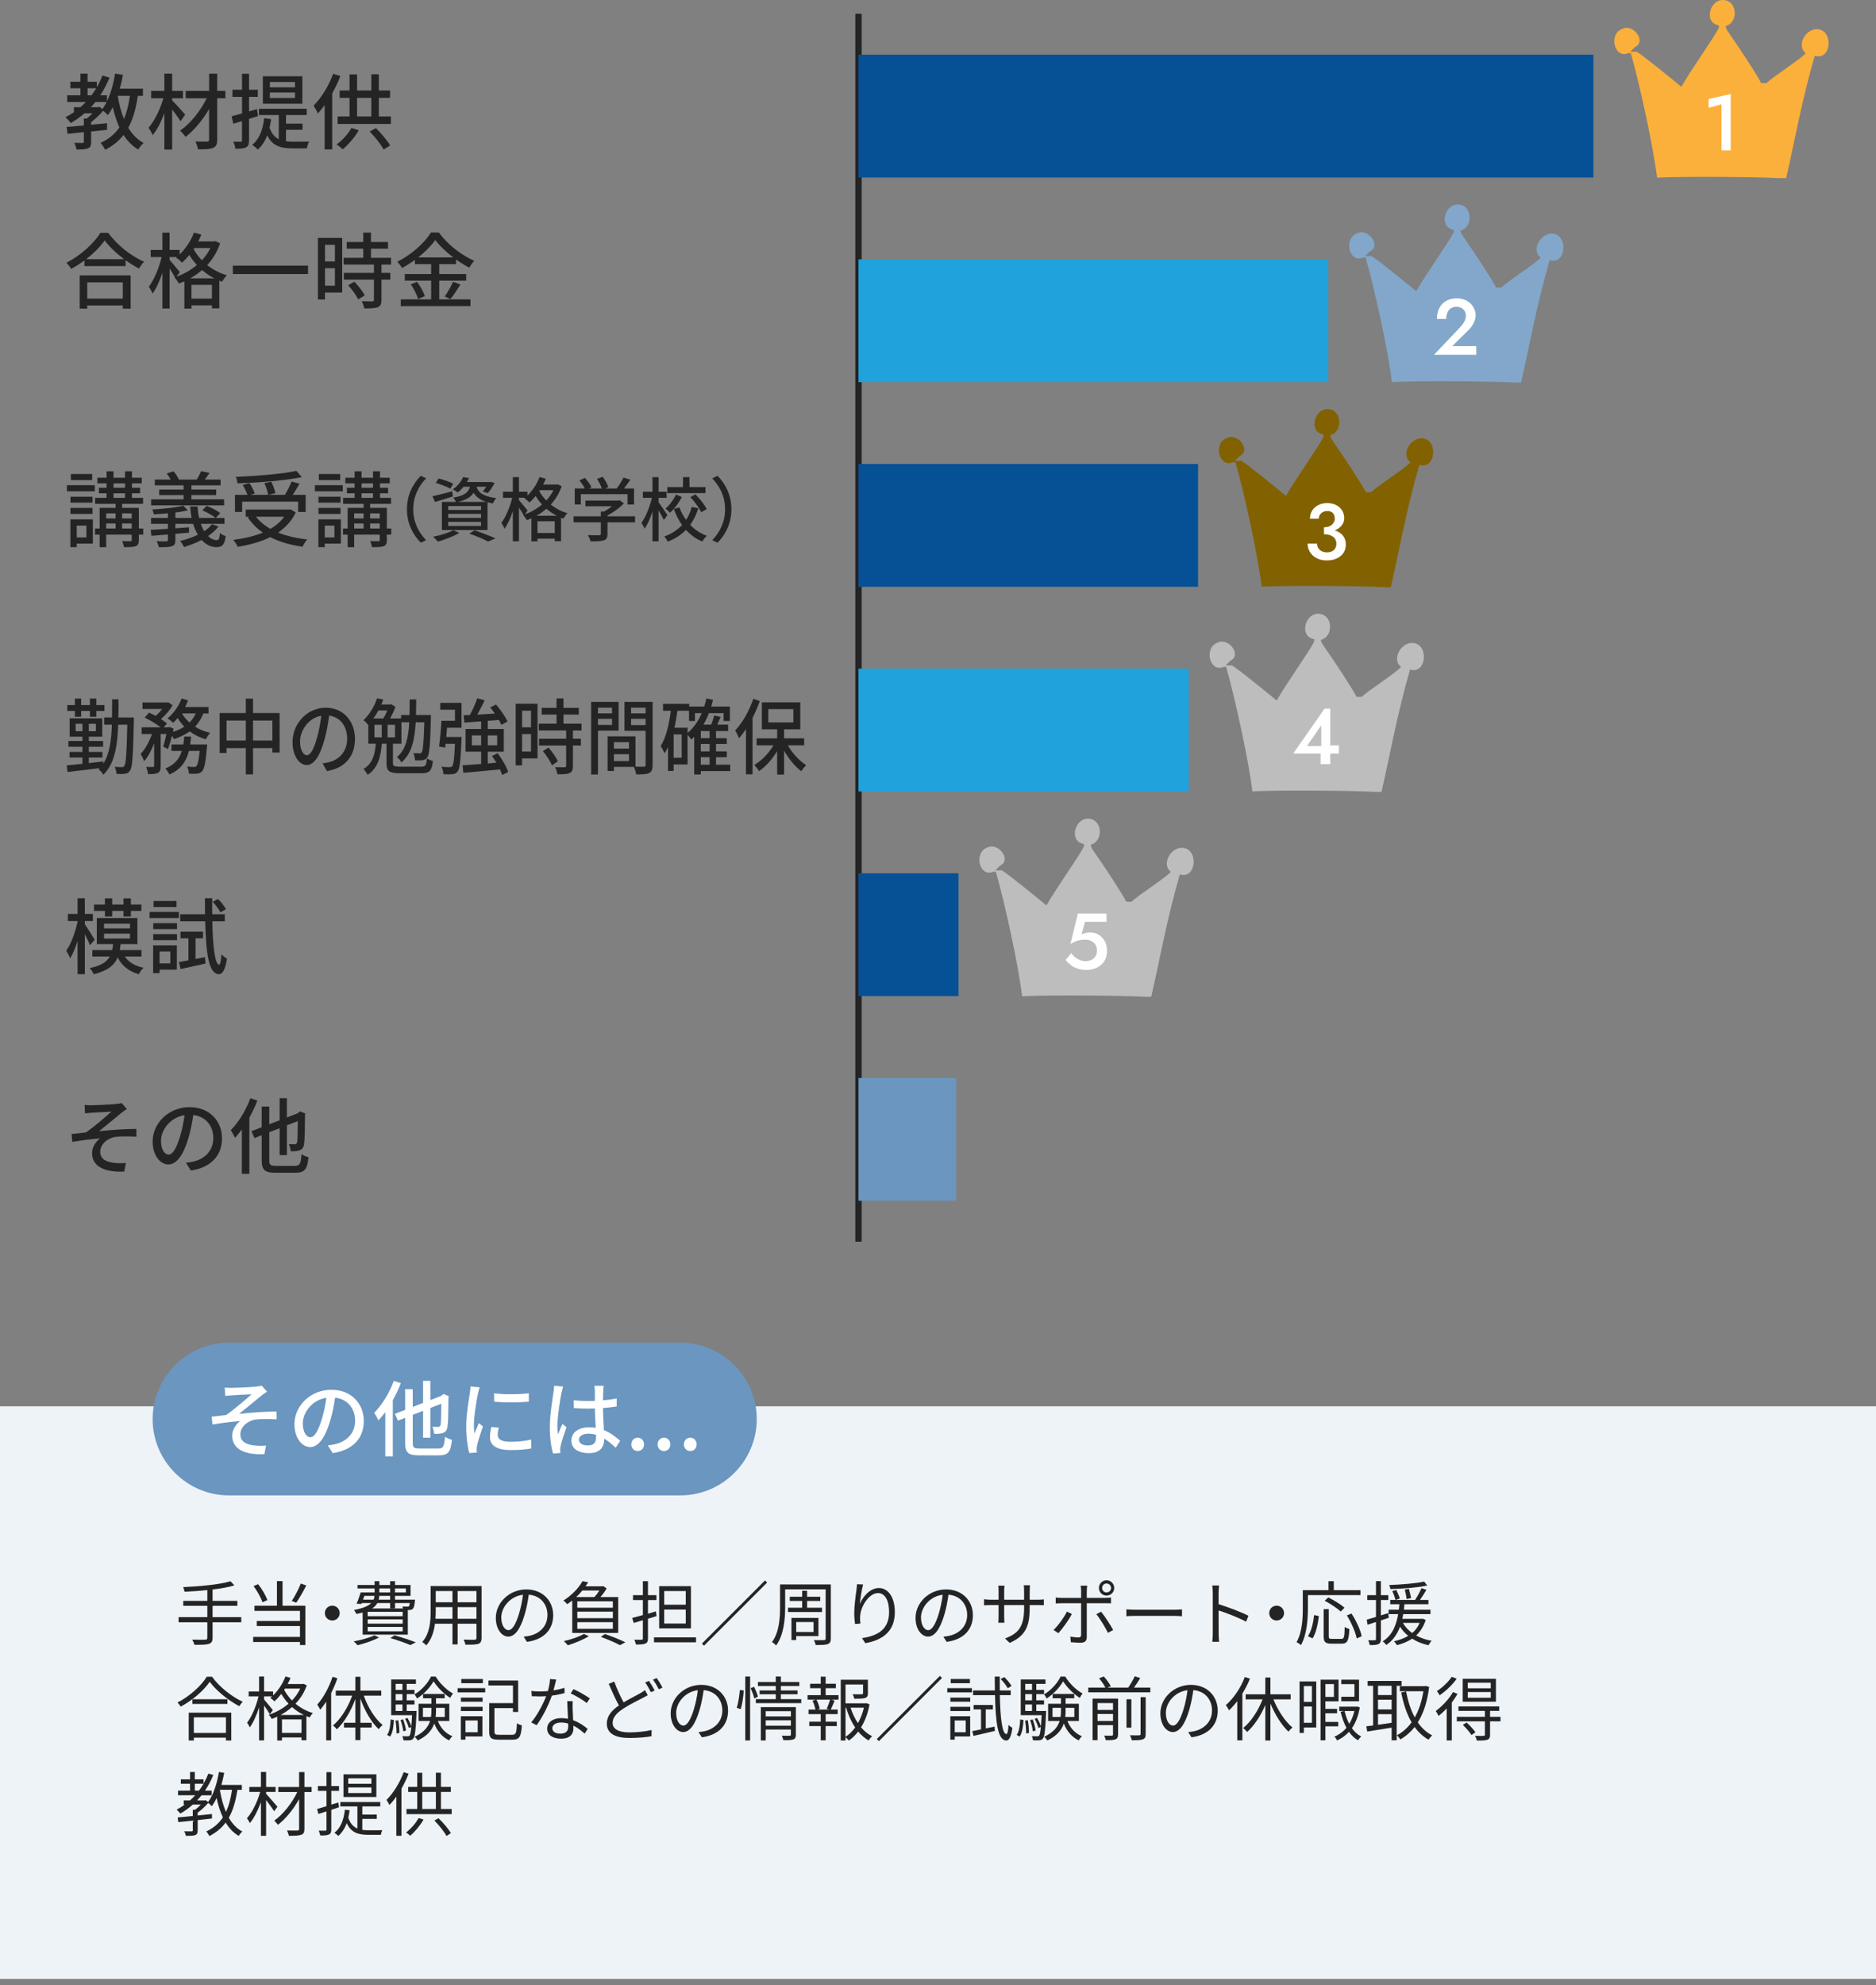 <?xml version="1.0" encoding="UTF-8"?>
<svg id="a" data-name="レイヤー_1" xmlns="http://www.w3.org/2000/svg" viewBox="0 0 295 312">
  <rect x="0" y="0" width="295" height="312" fill="#808080" stroke="none"/>
  <rect x="102.5" y="118.537" width="90" height="295" transform="translate(413.537 118.537) rotate(90)" style="fill: #eef3f8;"/>
  <g>
    <path d="M37.94,254.979h-4.511v2.441c0,.584-.176.825-.583.957-.407.133-1.11.154-2.267.144-.065-.231-.22-.595-.352-.814.924.033,1.782.022,2.035.011.242,0,.341-.076.341-.308v-2.431h-4.521v-.804h4.521v-1.782h-3.784v-.781h3.784v-1.694c-1.21.132-2.453.209-3.587.265-.032-.221-.131-.539-.209-.727,2.598-.121,5.787-.407,7.438-.924l.616.648c-.935.287-2.134.496-3.433.649v1.782h3.895v.781h-3.895v1.782h4.511v.804Z" style="fill: #242424;"/>
    <path d="M44.43,252.381h3.587v6.184h-.847v-.484h-7.361v-.803h7.361v-1.705h-6.789v-.793h6.789v-1.595h-7.152v-.804h3.532v-3.872h.88v3.872ZM41.272,251.832c-.231-.705-.825-1.771-1.397-2.542l.715-.297c.617.771,1.211,1.804,1.464,2.497l-.781.342ZM48.159,249.191c-.462.935-1.078,2.002-1.573,2.717l-.704-.285c.484-.716,1.089-1.882,1.419-2.729l.858.297Z" style="fill: #242424;"/>
    <path d="M53.417,253.537c0,.648-.517,1.166-1.166,1.166s-1.167-.518-1.167-1.166.518-1.166,1.167-1.166,1.166.517,1.166,1.166Z" style="fill: #242424;"/>
    <path d="M59.609,257.365c-.902.495-2.288.957-3.389,1.221-.131-.153-.406-.461-.594-.604,1.133-.209,2.453-.562,3.246-.946l.736.33ZM57.024,253.449c-.298.076-.616.153-.979.23-.076-.176-.242-.484-.385-.627,1.452-.275,2.266-.639,2.717-1.09h-1.496l-.055.144-.759-.044c.231-.495.462-1.188.649-1.771h2.189v-.627h-2.686v-.539h2.686v-.605h.748v.605h1.693v-.605h.771v.605h2.442v1.705h-2.442v.594h3.146s-.011.166-.022.265c-.076.671-.143.99-.318,1.166-.133.132-.309.187-.528.198h-.265v3.873h-7.106v-3.477ZM57.09,251.424h1.65c.088-.187.133-.385.144-.594h-1.585l-.209.594ZM63.317,253.339h-5.501v.682h5.501v-.682ZM63.317,254.527h-5.501v.67h5.501v-.67ZM63.317,255.715h-5.501v.682h5.501v-.682ZM62.118,251.963v.826h-.771v-.826h-2.014c-.164.309-.428.595-.824.848h4.885c-.033-.109-.077-.23-.121-.318.341.021.648.032.759.032.132,0,.198-.011.265-.055.055-.066.099-.22.143-.507h-2.321ZM61.348,250.83h-1.705c-.011.209-.044.407-.088.594h1.793v-.594ZM59.654,250.291h1.693v-.627h-1.693v.627ZM62.041,257.035c1.21.33,2.53.781,3.345,1.1l-.869.43c-.704-.319-1.903-.737-3.136-1.1l.66-.43ZM62.118,249.664v.627h1.705v-.627h-1.705Z" style="fill: #242424;"/>
    <path d="M75.726,257.453c0,.528-.144.77-.495.913-.374.132-1.012.144-2.047.132-.033-.22-.164-.572-.274-.792.771.033,1.519.022,1.716.022.221-.012.297-.077.297-.286v-2.233h-2.959v3.246h-.814v-3.246h-2.75c-.165,1.221-.539,2.475-1.375,3.41-.121-.164-.451-.439-.627-.539,1.21-1.363,1.32-3.301,1.32-4.83v-3.96h8.009v8.163ZM71.148,254.428v-1.826h-2.629v.648c0,.363-.012.771-.044,1.178h2.673ZM68.52,250.071v1.761h2.629v-1.761h-2.629ZM74.922,250.071h-2.959v1.761h2.959v-1.761ZM74.922,254.428v-1.826h-2.959v1.826h2.959Z" style="fill: #242424;"/>
    <path d="M82.863,258.059l-.517-.814c.353-.033.693-.088.946-.143,1.408-.319,2.795-1.365,2.795-3.268,0-1.662-1.068-3.037-2.938-3.191-.144,1.023-.353,2.146-.66,3.169-.672,2.267-1.541,3.422-2.564,3.422-.979,0-1.957-1.122-1.957-2.938,0-2.388,2.123-4.478,4.807-4.478,2.574,0,4.214,1.814,4.214,4.049,0,2.311-1.519,3.85-4.126,4.191ZM79.959,256.221c.518,0,1.101-.736,1.662-2.596.274-.914.494-1.959.615-2.971-2.111.264-3.41,2.068-3.41,3.564,0,1.387.639,2.002,1.133,2.002Z" style="fill: #242424;"/>
    <path d="M89.98,251.567c-.254.198-.518.386-.793.572-.131-.177-.406-.451-.604-.572,1.419-.869,2.464-2.068,3.015-3.048l.891.176c-.132.209-.264.419-.406.628h2.641l.12-.033.55.363c-.242.45-.604.935-.979,1.364h2.795v5.644h-7.229v-5.094ZM92.599,257.167c-.88.55-2.244,1.101-3.312,1.431-.132-.165-.43-.506-.616-.66,1.089-.242,2.388-.672,3.146-1.123l.781.353ZM91.576,249.983c-.287.353-.605.704-.969,1.034h2.85c.297-.297.583-.682.803-1.034h-2.684ZM96.372,251.688h-5.589v1.001h5.589v-1.001ZM96.372,253.316h-5.589v1.023h5.589v-1.023ZM96.372,254.967h-5.589v1.034h5.589v-1.034ZM95.118,256.826c1.166.396,2.442.913,3.224,1.299l-.858.45c-.683-.374-1.849-.88-3.003-1.298l.638-.451Z" style="fill: #242424;"/>
    <path d="M103.246,254.01c-.451.143-.901.286-1.353.407v3.103c0,.462-.11.682-.407.803-.275.133-.727.154-1.485.154-.032-.209-.144-.539-.253-.76.528.022,1.001.012,1.133.012.154,0,.209-.055.209-.209v-2.861l-1.441.43-.241-.792c.462-.11,1.045-.275,1.683-.451v-2.354h-1.551v-.77h1.551v-2.201h.804v2.201h1.331v.77h-1.331v2.146c.407-.121.825-.253,1.243-.374l.109.748ZM109.451,257.354v.771h-6.611v-.771h6.611ZM108.648,255.945h-4.994v-6.645h4.994v6.645ZM107.834,250.071h-3.389v2.146h3.389v-2.146ZM107.834,252.986h-3.389v2.189h3.389v-2.189Z" style="fill: #242424;"/>
    <path d="M120.627,248.74l-9.923,9.924-.33-.33,9.923-9.924.33.33Z" style="fill: #242424;"/>
    <path d="M130.648,257.52c0,.527-.143.748-.484.891-.341.133-.924.143-1.902.143-.033-.219-.166-.561-.275-.77.703.021,1.386.012,1.572,0,.209,0,.275-.066.275-.264v-7.713h-6.369v2.762c0,1.815-.177,4.357-1.42,6.062-.132-.166-.462-.44-.648-.528,1.154-1.595,1.265-3.84,1.265-5.534v-3.531h7.987v8.482ZM126.138,252.689v-1.057h-1.947v-.66h1.947v-.945h.781v.945h2.068v.66h-2.068v1.057h2.343v.682h-5.346v-.682h2.222ZM125.203,257.156v.616h-.748v-3.477h4.246v2.86h-3.498ZM125.203,254.945v1.562h2.729v-1.562h-2.729Z" style="fill: #242424;"/>
    <path d="M135.213,252.096c.451-1.123,1.595-2.498,2.992-2.498,1.463,0,2.508,1.464,2.508,3.773,0,3.059-1.914,4.401-4.643,4.896l-.517-.793c2.388-.352,4.257-1.33,4.257-4.092,0-1.738-.594-2.992-1.748-2.992-1.376,0-2.652,2.002-2.784,3.443-.055.429-.044.803.022,1.354l-.848.065c-.055-.418-.121-1.034-.121-1.749,0-1.045.209-2.662.342-3.554.043-.33.065-.649.088-.946l.968.033c-.231.803-.451,2.288-.517,3.059Z" style="fill: #242424;"/>
    <path d="M148.863,258.059l-.517-.814c.353-.033.693-.088.946-.143,1.408-.319,2.795-1.365,2.795-3.268,0-1.662-1.068-3.037-2.938-3.191-.144,1.023-.353,2.146-.66,3.169-.672,2.267-1.541,3.422-2.564,3.422-.979,0-1.957-1.122-1.957-2.938,0-2.388,2.123-4.478,4.807-4.478,2.574,0,4.214,1.814,4.214,4.049,0,2.311-1.519,3.85-4.126,4.191ZM145.959,256.221c.518,0,1.101-.736,1.662-2.596.274-.914.494-1.959.615-2.971-2.111.264-3.41,2.068-3.41,3.564,0,1.387.639,2.002,1.133,2.002Z" style="fill: #242424;"/>
    <path d="M158.775,258.223l-.738-.692c2.003-.771,3.004-1.716,3.004-4.797v-.462h-3.135v1.782c0,.407.032.892.043,1.001h-.968c.011-.109.044-.583.044-1.001v-1.782h-1.188c-.474,0-.969.033-1.101.044v-.957c.099.022.638.077,1.101.077h1.188v-1.408c0-.231-.011-.551-.044-.803h.979c-.012.109-.055.418-.055.803v1.408h3.135v-1.375c0-.43-.033-.793-.055-.902h.99c-.012.109-.056.473-.056.902v1.375h1.21c.484,0,.858-.033,1.013-.055v.924c-.121-.012-.528-.033-1.013-.033h-1.21v.396c0,2.926-.627,4.434-3.146,5.555Z" style="fill: #242424;"/>
    <path d="M166.43,256.694l-.759-.507c.726-.682,1.673-1.99,2.102-2.882l.771.374c-.463.946-1.496,2.344-2.113,3.015ZM170.896,250.027v1.122h2.904c.265,0,.627-.022.902-.056v.914c-.297-.022-.627-.022-.891-.022h-2.916v5.325c0,.583-.285.88-.945.88-.463,0-1.123-.033-1.562-.077l-.077-.88c.474.088.979.132,1.265.132.297,0,.43-.132.43-.418v-4.962h-3.059c-.33,0-.639.011-.936.033v-.925c.309.033.584.056.936.056h3.059v-1.134c0-.242-.033-.615-.077-.781h1.034c-.033.154-.066.551-.066.793ZM175.045,256.188l-.814.451c-.43-.857-1.254-2.232-1.838-2.926l.748-.396c.584.704,1.464,2.08,1.904,2.871ZM174,248.377c.67,0,1.209.551,1.209,1.21,0,.671-.539,1.199-1.209,1.199-.66,0-1.199-.528-1.199-1.199,0-.659.539-1.21,1.199-1.21ZM174,250.291c.396,0,.715-.308.715-.704,0-.385-.319-.704-.715-.704-.386,0-.693.319-.693.704,0,.396.308.704.693.704Z" style="fill: #242424;"/>
    <path d="M178.651,253.009h6.028c.551,0,.947-.033,1.189-.056v1.078c-.221-.011-.683-.055-1.178-.055h-6.04c-.604,0-1.188.021-1.529.055v-1.078c.33.022.913.056,1.529.056Z" style="fill: #242424;"/>
    <path d="M190.707,250.346c0-.308-.021-.803-.088-1.144h1.078c-.033.341-.076.813-.076,1.144v1.794c1.451.44,3.542,1.231,4.697,1.815l-.374.935c-1.199-.649-3.103-1.386-4.323-1.771.011,1.65.011,3.311.011,3.63,0,.341.022.935.065,1.298h-1.066c.055-.352.076-.891.076-1.298v-6.403Z" style="fill: #242424;"/>
    <path d="M201.917,253.537c0,.648-.517,1.166-1.166,1.166s-1.167-.518-1.167-1.166.518-1.166,1.167-1.166,1.166.517,1.166,1.166Z" style="fill: #242424;"/>
    <path d="M205.668,250.709v2.058c0,1.673-.154,4.137-1.09,5.798-.143-.143-.495-.374-.693-.462.892-1.573.979-3.774.979-5.336v-2.839h4.038v-1.408h.836v1.408h4.191v.781h-8.262ZM205.678,257.178c.551-.836.837-2.178.969-3.333l.748.165c-.154,1.199-.43,2.629-.99,3.498l-.727-.33ZM210.904,257.596c.451,0,.517-.274.55-1.881.187.133.517.275.737.33-.088,1.815-.297,2.299-1.232,2.299h-1.605c-.958,0-1.211-.274-1.211-1.188v-4.246h.803v4.246c0,.374.088.439.506.439h1.453ZM210.838,253.295c-.527-.495-1.628-1.222-2.53-1.694l.562-.528c.88.43,1.99,1.122,2.552,1.617l-.583.605ZM212.521,253.603c.727,1.122,1.419,2.597,1.605,3.575l-.781.342c-.187-.969-.836-2.476-1.551-3.619l.727-.298Z" style="fill: #242424;"/>
    <path d="M217.141,254.691v2.916c0,.451-.11.671-.385.803-.254.133-.672.165-1.365.154-.033-.198-.131-.528-.242-.76.474.012.914.012,1.035,0,.132,0,.187-.032.187-.197v-2.662c-.474.154-.913.297-1.319.418l-.133-.793c.407-.109.902-.264,1.452-.429v-2.662h-1.364v-.759h1.364v-2.201h.771v2.201h1.166v.759h-1.166v2.421l1.145-.363.109.736-1.254.418ZM224.192,254.615c-.33,1.033-.847,1.826-1.507,2.441.703.396,1.54.672,2.441.837-.176.165-.385.483-.494.692-.969-.209-1.838-.55-2.574-1.033-.705.483-1.519.803-2.398,1.022-.088-.165-.309-.483-.463-.604.836-.188,1.596-.463,2.244-.858-.506-.407-.945-.88-1.287-1.431-.429,1.123-1.078,2.156-2.167,2.871-.12-.187-.374-.45-.562-.571,1.574-.979,2.168-2.685,2.432-4.28h-1.496v-.692h1.606c.033-.298.065-.595.088-.869h-1.44v-.671h3.904c.353-.539.771-1.299,1.013-1.849l.771.253c-.309.528-.672,1.122-1.013,1.596h1.331v.671h-3.773c-.021.274-.055.571-.088.869h4.181v.692h-4.29c-.033.242-.088.496-.144.738h3.081l.143-.022.462.198ZM224.435,249.202c-1.497.33-3.862.506-5.787.562-.022-.188-.121-.451-.198-.639,1.904-.066,4.225-.253,5.501-.539l.484.616ZM219.572,249.906c.197.418.451.99.549,1.331l-.67.231c-.1-.375-.309-.957-.518-1.397l.639-.165ZM220.605,255.077c.353.616.848,1.155,1.464,1.595.495-.418.892-.945,1.166-1.595h-2.63ZM221.189,251.336c-.033-.373-.166-1.012-.287-1.496l.65-.109c.143.473.274,1.089.34,1.451l-.703.154Z" style="fill: #242424;"/>
    <path d="M33.342,263.542c1.166,1.617,3.103,3.146,4.83,3.928-.198.187-.396.473-.539.704-1.705-.891-3.631-2.432-4.654-3.84-.902,1.342-2.684,2.904-4.565,3.906-.099-.188-.319-.474-.506-.65,1.914-.967,3.751-2.64,4.609-4.048h.825ZM29.678,269.186h6.689v4.379h-.836v-.451h-5.05v.451h-.804v-4.379ZM35.762,267.084v.727h-5.512v-.727h5.512ZM30.481,269.923v2.454h5.05v-2.454h-5.05Z" style="fill: #242424;"/>
    <path d="M48.236,264.895c-.385,1.134-1.012,2.091-1.771,2.883.748.627,1.662,1.145,2.74,1.475-.166.154-.396.473-.507.682-.176-.066-.353-.132-.517-.197v3.784h-.771v-.44h-3.069v.484h-.748v-3.752c-.286.144-.572.254-.869.363-.088-.209-.297-.506-.462-.66,1.101-.352,2.188-.945,3.113-1.738-.462-.494-.847-1.023-1.144-1.54-.342.44-.705.836-1.078,1.166-.144-.153-.463-.429-.65-.55.089-.077.188-.154.275-.23h-1.254v.494c.319.353,1.178,1.408,1.387,1.672l-.484.639c-.176-.318-.561-.902-.902-1.375v5.49h-.781v-5.193c-.396,1.232-.924,2.42-1.463,3.146-.088-.221-.286-.539-.43-.727.727-.924,1.453-2.641,1.805-4.146h-1.551v-.76h1.639v-2.354h.781v2.354h1.42v.605c.813-.781,1.518-1.849,1.947-2.971l.791.22c-.131.33-.285.649-.451.968h2.355l.143-.032.506.241ZM47.774,269.549c-.704-.341-1.32-.77-1.849-1.243-.561.483-1.166.902-1.793,1.243h3.642ZM47.411,272.365v-2.112h-3.069v2.112h3.069ZM44.684,265.6c.297.561.703,1.133,1.231,1.672.528-.551.979-1.178,1.298-1.87h-2.398l-.131.198Z" style="fill: #242424;"/>
    <path d="M53.054,263.784c-.265.78-.605,1.573-.979,2.321v7.438h-.781v-6.084c-.297.461-.615.891-.936,1.265-.088-.187-.329-.616-.473-.804.969-1.066,1.859-2.705,2.41-4.367l.759.231ZM57.201,266.512c.648,1.838,1.782,3.664,2.971,4.621-.198.143-.474.43-.616.649-1.155-1.056-2.212-2.904-2.883-4.819v3.818h1.771v.748h-1.771v1.969h-.792v-1.969h-1.793v-.748h1.793v-3.74c-.704,1.902-1.76,3.707-2.916,4.764-.143-.188-.406-.474-.594-.617,1.199-.968,2.344-2.816,3.015-4.676h-2.585v-.791h3.08v-2.168h.792v2.168h3.278v.791h-2.75Z" style="fill: #242424;"/>
    <path d="M60.874,272.684c.386-.539.517-1.506.55-2.431l.518.099c-.055.969-.176,2.014-.605,2.597l-.462-.265ZM65.506,268.922s0,.209-.012.318c-.109,2.707-.241,3.676-.494,4.005-.166.188-.33.265-.584.286-.22.021-.604.021-.979,0-.021-.197-.077-.484-.188-.648.375.021.715.021.858.021.132,0,.209-.011.298-.109.109-.144.197-.518.264-1.354l-.375.154c-.099-.396-.34-.99-.594-1.431l.385-.144c.231.407.496.957.595,1.332.044-.451.077-1.035.11-1.771h-3.279v-5.611h3.895v.693h-1.451v.946h1.221v.66h-1.221v.979h1.221v.66h-1.221v1.012h1.551ZM62.623,270.385c.121.649.188,1.463.176,2.002l-.451.066c.022-.55-.043-1.364-.153-2.014l.429-.055ZM62.217,264.664v.946h1.066v-.946h-1.066ZM63.283,266.271h-1.066v.979h1.066v-.979ZM62.217,268.922h1.066v-1.012h-1.066v1.012ZM63.416,272.112c-.045-.474-.231-1.21-.43-1.771l.407-.088c.209.55.407,1.287.451,1.749l-.429.11ZM68.51,263.52c.66,1.078,1.727,2.123,2.717,2.652-.143.187-.318.473-.43.692-.979-.616-2.023-1.649-2.617-2.607-.529.936-1.519,2.024-2.598,2.706-.088-.187-.264-.483-.406-.638,1.078-.638,2.123-1.782,2.596-2.806h.738ZM68.85,270.495c.43,1.101,1.222,1.97,2.289,2.398-.165.143-.407.45-.518.649-1.078-.507-1.87-1.453-2.332-2.652-.341,1.002-1.066,1.937-2.586,2.662-.109-.164-.34-.439-.517-.571,1.485-.683,2.146-1.562,2.442-2.486h-1.814v-2.706h2.023v-.869h-1.309v-.672h3.398v.672h-1.363v.869h2.09v2.706h-1.805ZM67.771,269.867c.056-.362.066-.726.066-1.078v-.362h-1.331v1.44h1.265ZM68.564,268.427v.374c0,.352-.012.715-.055,1.066h1.43v-1.44h-1.375Z" style="fill: #242424;"/>
    <path d="M71.962,265.336h4.335v.67h-4.335v-.67ZM75.856,272.926h-2.662v.507h-.726v-3.686h3.388v3.179ZM72.479,266.82h3.411v.649h-3.411v-.649ZM72.479,268.272h3.411v.66h-3.411v-.66ZM75.934,264.555h-3.399v-.66h3.399v.66ZM73.194,270.418v1.848h1.925v-1.848h-1.925ZM80.543,272.662c.594,0,.683-.285.748-1.814.198.153.539.285.771.34-.121,1.761-.374,2.245-1.464,2.245h-2.199c-1.134,0-1.475-.253-1.475-1.288v-4.455h3.74v-2.783h-3.861v-.77h4.676v4.939h-.814v-.605h-2.915v3.674c0,.43.11.518.715.518h2.079Z" style="fill: #242424;"/>
    <path d="M87.033,265.688c.571-.088,1.166-.221,1.727-.407l.021.825c-.582.165-1.275.309-2.002.406-.539,1.552-1.518,3.455-2.398,4.644l-.847-.44c.913-1.066,1.849-2.827,2.354-4.114-.33.022-.66.032-.979.032-.407,0-.869-.01-1.287-.032l-.055-.825c.407.055.88.077,1.342.077.396,0,.814-.022,1.243-.056.165-.615.319-1.309.342-1.902l.968.088c-.099.396-.253,1.066-.429,1.705ZM90.047,268.57c.012.406.055,1.121.077,1.804.946.341,1.716.88,2.288,1.364l-.473.748c-.473-.418-1.067-.913-1.782-1.266.011.176.011.33.011.463,0,.88-.561,1.595-1.926,1.595-1.209,0-2.199-.495-2.199-1.584,0-1.013.957-1.65,2.199-1.65.375,0,.738.033,1.078.11-.043-.902-.098-1.992-.12-2.773h.858c-.022.451-.022.793-.012,1.189ZM88.133,272.486c.913,0,1.221-.484,1.221-1.09,0-.143,0-.308-.011-.494-.353-.11-.737-.166-1.133-.166-.804,0-1.354.375-1.354.881,0,.518.419.869,1.276.869ZM89.739,266.16l.45-.671c.793.353,2.047,1.067,2.564,1.464l-.496.726c-.594-.507-1.781-1.188-2.519-1.519Z" style="fill: #242424;"/>
    <path d="M98.065,267.568c.968-.583,1.97-1.066,2.575-1.408.308-.188.549-.33.78-.518l.44.804c-.242.144-.518.286-.836.451-.748.396-1.98.968-3.048,1.683-1.022.66-1.64,1.387-1.64,2.223,0,.914.869,1.485,2.607,1.485,1.199,0,2.663-.153,3.521-.374l-.012.979c-.824.153-2.102.274-3.477.274-2.068,0-3.553-.615-3.553-2.266,0-1.145.715-2.035,1.902-2.85-.506-.913-1.089-2.2-1.605-3.389l.869-.363c.439,1.211,1.001,2.398,1.474,3.268ZM102.95,265.709l-.594.264c-.22-.45-.595-1.11-.902-1.528l.595-.253c.274.396.67,1.066.901,1.518ZM104.183,265.247l-.583.265c-.242-.474-.605-1.101-.924-1.519l.582-.242c.298.396.716,1.089.925,1.496Z" style="fill: #242424;"/>
    <path d="M110.363,273.059l-.517-.814c.353-.033.693-.088.946-.143,1.408-.319,2.795-1.365,2.795-3.268,0-1.662-1.068-3.037-2.938-3.191-.144,1.023-.353,2.146-.66,3.169-.672,2.267-1.541,3.422-2.564,3.422-.979,0-1.957-1.122-1.957-2.938,0-2.388,2.123-4.478,4.807-4.478,2.574,0,4.214,1.814,4.214,4.049,0,2.311-1.519,3.85-4.126,4.191ZM107.459,271.221c.518,0,1.101-.736,1.662-2.596.274-.914.494-1.959.615-2.971-2.111.264-3.41,2.068-3.41,3.564,0,1.387.639,2.002,1.133,2.002Z" style="fill: #242424;"/>
    <path d="M115.852,268.427c.242-.737.418-1.937.496-2.806l.604.077c-.044.858-.22,2.124-.474,2.938l-.627-.209ZM117.194,263.509h.759v10.044h-.759v-10.044ZM118.58,265.115c.242.495.506,1.155.605,1.551l-.572.287c-.088-.419-.341-1.101-.572-1.617l.539-.221ZM125.996,267.062v.627h-7.141v-.627h3.135v-.77h-2.541v-.595h2.541v-.704h-2.805v-.627h2.805v-.858h.804v.858h2.894v.627h-2.894v.704h2.618v.595h-2.618v.77h3.202ZM125.148,272.641c0,.418-.088.627-.396.748-.308.121-.791.132-1.572.121-.045-.198-.133-.496-.231-.705.55.022,1.078.022,1.21.012.154,0,.209-.044.209-.188v-.792h-3.961v1.716h-.77v-5.236h5.512v4.324ZM120.406,268.955v.824h3.961v-.824h-3.961ZM124.367,271.232v-.836h-3.961v.836h3.961Z" style="fill: #242424;"/>
    <path d="M129.834,266.436h2.023v.704h-1.145l.529.144c-.199.506-.418,1.033-.605,1.418h1.089v.716h-1.892v1.188h1.748v.692h-1.748v2.233h-.771v-2.233h-1.804v-.692h1.804v-1.188h-1.915v-.716h1.078c-.065-.396-.252-.979-.461-1.418l.539-.144h-1.31v-.704h2.068v-1.09h-1.673v-.703h1.673v-1.111h.771v1.111h1.605v.703h-1.605v1.09ZM129.998,268.58c.176-.396.418-1.012.539-1.44h-2.145c.242.462.451,1.078.506,1.452l-.385.109h1.902l-.418-.121ZM136.731,267.877c-.231,1.32-.671,2.562-1.331,3.619.506.594,1.089,1.078,1.738,1.397-.176.153-.43.45-.561.659-.605-.34-1.145-.824-1.629-1.396-.418.55-.913,1.034-1.475,1.419-.109-.165-.33-.385-.517-.539v.528h-.748v-9.549h4.269v2.111c0,.407-.077.627-.43.748-.33.11-.879.121-1.716.121-.032-.22-.144-.506-.253-.703.682.021,1.254.021,1.42,0,.176-.012.219-.045.219-.177v-1.353h-2.761v2.959h3.124l.144-.033.506.188ZM132.958,272.992c.583-.385,1.089-.891,1.519-1.475-.617-.901-1.09-1.969-1.42-3.113h-.099v4.588ZM133.75,268.404c.275.869.671,1.705,1.155,2.432.429-.748.748-1.584.946-2.432h-2.102Z" style="fill: #242424;"/>
    <path d="M148.127,263.74l-9.923,9.924-.33-.33,9.923-9.924.33.33Z" style="fill: #242424;"/>
    <path d="M148.962,265.336h3.872v.67h-3.872v-.67ZM152.56,272.926h-2.431v.507h-.693v-3.686h3.124v3.179ZM149.446,266.82h3.124v.649h-3.124v-.649ZM149.446,268.272h3.124v.66h-3.124v-.66ZM152.516,264.555h-3.015v-.66h3.015v.66ZM150.129,270.418v1.848h1.727v-1.848h-1.727ZM156.398,271.375l.045.682c-1.178.287-2.42.562-3.367.781l-.187-.748c.386-.076.858-.164,1.375-.275v-3.135h-1.166v-.704h3.036v.704h-1.122v2.981l1.386-.286ZM157.225,266.436c.065,3.652.373,6.072,1.023,6.117.176.011.297-.551.34-1.441.144.176.484.385.605.462-.197,1.595-.594,2.002-.957,1.991-1.342-.044-1.672-2.795-1.771-7.129h-3.454v-.737h3.433c-.012-.692-.012-1.419-.022-2.179h.792c-.011.76-.011,1.486,0,2.179h1.717v.737h-1.705ZM158.467,265.346c-.219-.406-.692-1.022-1.11-1.451l.571-.297c.43.406.914,1,1.134,1.396l-.595.352Z" style="fill: #242424;"/>
    <path d="M159.874,272.684c.386-.539.517-1.506.55-2.431l.518.099c-.055.969-.176,2.014-.605,2.597l-.462-.265ZM164.506,268.922s0,.209-.012.318c-.109,2.707-.241,3.676-.494,4.005-.166.188-.33.265-.584.286-.22.021-.604.021-.979,0-.021-.197-.077-.484-.188-.648.375.021.715.021.858.021.132,0,.209-.011.298-.109.109-.144.197-.518.264-1.354l-.375.154c-.099-.396-.34-.99-.594-1.431l.385-.144c.231.407.496.957.595,1.332.044-.451.077-1.035.11-1.771h-3.279v-5.611h3.895v.693h-1.451v.946h1.221v.66h-1.221v.979h1.221v.66h-1.221v1.012h1.551ZM161.623,270.385c.121.649.188,1.463.176,2.002l-.451.066c.022-.55-.043-1.364-.153-2.014l.429-.055ZM161.217,264.664v.946h1.066v-.946h-1.066ZM162.283,266.271h-1.066v.979h1.066v-.979ZM161.217,268.922h1.066v-1.012h-1.066v1.012ZM162.416,272.112c-.045-.474-.231-1.21-.43-1.771l.407-.088c.209.55.407,1.287.451,1.749l-.429.11ZM167.51,263.52c.66,1.078,1.727,2.123,2.717,2.652-.143.187-.318.473-.43.692-.979-.616-2.023-1.649-2.617-2.607-.529.936-1.519,2.024-2.598,2.706-.088-.187-.264-.483-.406-.638,1.078-.638,2.123-1.782,2.596-2.806h.738ZM167.85,270.495c.43,1.101,1.222,1.97,2.289,2.398-.165.143-.407.45-.518.649-1.078-.507-1.87-1.453-2.332-2.652-.341,1.002-1.066,1.937-2.586,2.662-.109-.164-.34-.439-.517-.571,1.485-.683,2.146-1.562,2.442-2.486h-1.814v-2.706h2.023v-.869h-1.309v-.672h3.398v.672h-1.363v.869h2.09v2.706h-1.805ZM166.771,269.867c.056-.362.066-.726.066-1.078v-.362h-1.331v1.44h1.265ZM167.564,268.427v.374c0,.352-.012.715-.055,1.066h1.43v-1.44h-1.375Z" style="fill: #242424;"/>
    <path d="M180.886,265.247v.748h-9.759v-.748h2.695c-.197-.429-.627-1.022-1.001-1.463l.748-.286c.429.462.892,1.111,1.101,1.54l-.539.209h3.278c.374-.528.792-1.254,1.034-1.782l.857.286c-.297.506-.66,1.045-.979,1.496h2.563ZM175.814,272.618c0,.418-.1.627-.396.759-.309.133-.781.133-1.529.133-.044-.209-.154-.518-.264-.715.549.021,1.045.021,1.188.01.165-.01.209-.055.209-.197v-1.463h-2.432v2.365h-.781v-6.535h4.006v5.644ZM172.59,267.679v1.078h2.432v-1.078h-2.432ZM175.021,270.495v-1.101h-2.432v1.101h2.432ZM177.904,271.551h-.76v-4.467h.76v4.467ZM179.356,266.754h.803v5.776c0,.495-.11.715-.44.847-.352.133-.901.154-1.738.144-.043-.22-.176-.562-.297-.781.672.022,1.266.022,1.431.011.187-.011.242-.055.242-.22v-5.776Z" style="fill: #242424;"/>
    <path d="M187.363,273.059l-.517-.814c.353-.033.693-.088.946-.143,1.408-.319,2.795-1.365,2.795-3.268,0-1.662-1.068-3.037-2.938-3.191-.144,1.023-.353,2.146-.66,3.169-.672,2.267-1.541,3.422-2.564,3.422-.979,0-1.957-1.122-1.957-2.938,0-2.388,2.123-4.478,4.807-4.478,2.574,0,4.214,1.814,4.214,4.049,0,2.311-1.519,3.85-4.126,4.191ZM184.459,271.221c.518,0,1.101-.736,1.662-2.596.274-.914.494-1.959.615-2.971-2.111.264-3.41,2.068-3.41,3.564,0,1.387.639,2.002,1.133,2.002Z" style="fill: #242424;"/>
    <path d="M196.56,263.839c-.33.804-.737,1.606-1.199,2.354v7.35h-.804v-6.172c-.406.539-.847,1.033-1.297,1.451-.078-.197-.342-.627-.496-.824,1.211-1.045,2.332-2.686,2.982-4.412l.813.253ZM200.245,267.096c.704,1.749,1.849,3.498,2.992,4.422-.198.154-.483.44-.616.66-1.066-.99-2.111-2.662-2.85-4.422v5.809h-.803v-5.578c-.736,1.717-1.782,3.289-2.86,4.236-.153-.188-.429-.484-.616-.627,1.188-.936,2.354-2.707,3.048-4.5h-2.663v-.793h3.092v-2.64h.803v2.64h3.18v.793h-2.706Z" style="fill: #242424;"/>
    <path d="M206.977,271.518h-1.947v.859h-.672v-8.098h2.619v7.238ZM205.029,265.006v2.486h1.266v-2.486h-1.266ZM206.295,270.781v-2.563h-1.266v2.563h1.266ZM208.418,271.342v2.189h-.76v-9.527h2.828v3.41h-2.068v1.178h1.837v.693h-1.837v1.363h2.023v.693h-2.023ZM208.418,264.697v2.014h1.342v-2.014h-1.342ZM213.83,268.35c-.23,1.364-.66,2.442-1.242,3.268.396.572.891,1.034,1.463,1.309-.165.144-.385.408-.506.605-.551-.309-1.023-.77-1.42-1.331-.527.583-1.166,1.034-1.87,1.353-.088-.187-.265-.461-.418-.604.716-.286,1.364-.759,1.892-1.386-.406-.737-.703-1.596-.912-2.509l.561-.121h-.781v-.692h2.641l.133-.022.461.132ZM213.709,267.393h-2.794v-.704h2.068v-1.98h-2.068v-.704h2.794v3.389ZM211.432,268.933c.177.716.408,1.408.738,2.013.352-.582.627-1.242.803-2.013h-1.541Z" style="fill: #242424;"/>
    <path d="M219.627,264.961v8.57h-.793v-1.991c-1.386.231-2.794.44-3.839.616l-.144-.825c.309-.033.672-.077,1.068-.132v-6.238h-.859v-.759h5.336v.759h-.77ZM218.834,264.961h-2.145v1.463h2.145v-1.463ZM218.834,267.15h-2.145v1.529h2.145v-1.529ZM216.689,271.089c.671-.088,1.408-.198,2.145-.308v-1.354h-2.145v1.661ZM224.731,265.137c-.286,2.355-.902,4.182-1.782,5.578.605.881,1.354,1.584,2.266,2.047-.187.154-.45.461-.582.671-.869-.495-1.596-1.167-2.189-1.991-.649.824-1.408,1.475-2.244,1.958-.121-.209-.363-.506-.539-.66.869-.451,1.65-1.134,2.311-2.035-.76-1.298-1.277-2.894-1.64-4.698l.78-.143c.287,1.518.727,2.904,1.354,4.07.639-1.122,1.111-2.497,1.364-4.114h-3.708v-.804h3.928l.154-.032.528.153Z" style="fill: #242424;"/>
    <path d="M229.196,266.237c-.253.451-.571.913-.901,1.353v5.963h-.804v-5.038c-.418.451-.858.858-1.287,1.188-.065-.166-.286-.584-.429-.781.99-.727,2.057-1.838,2.706-2.971l.715.286ZM229.064,263.85c-.648.936-1.717,1.959-2.685,2.607-.088-.187-.286-.494-.429-.66.869-.561,1.848-1.474,2.332-2.244l.781.297ZM235.951,270.55h-1.639v2.112c0,.44-.1.649-.418.781-.33.121-.848.132-1.672.132-.033-.231-.154-.528-.265-.748.616.022,1.166.022,1.32.011.176-.011.22-.055.22-.197v-2.091h-4.412v-.704h4.412v-.936h-4.158v-.703h6.414v.703h-1.441v.936h1.639v.704ZM235.236,267.47h-5.226v-3.608h5.226v3.608ZM230.615,270.736c.506.451,1.111,1.101,1.397,1.529l-.627.44c-.265-.44-.847-1.11-1.353-1.595l.582-.375ZM234.422,264.477h-3.619v.881h3.619v-.881ZM234.422,265.951h-3.619v.891h3.619v-.891Z" style="fill: #242424;"/>
    <path d="M37.336,281.314c-.275,1.76-.683,3.213-1.354,4.39.539.946,1.243,1.705,2.135,2.167-.199.154-.463.473-.572.693-.848-.495-1.519-1.211-2.058-2.102-.649.869-1.485,1.562-2.563,2.123-.088-.187-.319-.561-.484-.726,1.145-.539,1.98-1.265,2.607-2.212-.418-.891-.748-1.925-.99-3.047-.22.484-.473.913-.748,1.287-.121-.132-.396-.374-.583-.506-.45.55-1.067,1.111-1.64,1.518v.451c.738-.076,1.496-.154,2.245-.23v.704l-2.245.253v1.605c0,.419-.088.628-.385.749-.308.11-.77.12-1.475.12-.032-.209-.143-.517-.264-.715.551.012,1.023.012,1.166.012.144-.012.188-.045.188-.166v-1.528c-.848.099-1.629.176-2.277.241l-.1-.736c.65-.055,1.475-.143,2.377-.231v-.979h.363c.318-.23.638-.527.902-.813h-1.266c-.605.539-1.266,1.013-1.959,1.408-.12-.165-.418-.462-.582-.616.451-.23.88-.495,1.287-.792h-.176v-.649h.979c.297-.253.561-.527.825-.814h-2.695v-.726h1.892v-1.089h-1.451v-.693h1.451v-1.155h.748v1.155h1.376v.682c.286-.494.539-1.022.759-1.584l.771.221c-.363.891-.804,1.716-1.31,2.464h1.057v.726h-1.596c-.23.287-.462.551-.704.814h1.199l.144-.044.396.286c.837-1.145,1.397-2.904,1.706-4.72l.824.132c-.121.649-.264,1.299-.439,1.904h3.212v.77h-.692ZM31.285,281.446c.264-.341.506-.704.726-1.089h-1.376v1.089h.65ZM34.574,281.325c.209,1.255.518,2.442.957,3.466.462-.969.759-2.123.957-3.477h-1.914v.011Z" style="fill: #242424;"/>
    <path d="M43.109,284.681c-.242-.396-.814-1.166-1.265-1.761v5.623h-.814v-5.281c-.474,1.287-1.101,2.541-1.749,3.289-.088-.23-.297-.572-.451-.77.836-.914,1.672-2.619,2.079-4.137h-1.705v-.781h1.826v-2.354h.814v2.354h1.496v.781h-1.496v.286c.407.44,1.507,1.728,1.782,2.046l-.518.704ZM49.006,281.655h-1.133v5.787c0,.562-.143.813-.506.935-.363.144-1.012.166-1.936.166-.045-.231-.177-.605-.298-.837.716.022,1.419.011,1.628.011.199-.011.275-.065.275-.264v-4.687c-.869,1.584-2.123,3.136-3.334,4.048-.143-.209-.385-.494-.582-.659,1.375-.936,2.816-2.772,3.63-4.5h-2.992v-.78h3.278v-2.344h.836v2.344h1.133v.78Z" style="fill: #242424;"/>
    <path d="M53.307,284.054c-.396.144-.803.265-1.211.407v3.08c0,.451-.098.66-.373.793-.254.131-.672.164-1.365.153-.032-.198-.131-.528-.241-.759.474.011.913.011,1.034.011.132,0,.188-.044.188-.209v-2.827c-.451.154-.881.285-1.277.406l-.197-.791c.406-.1.913-.254,1.475-.43v-2.409h-1.354v-.759h1.354v-2.189h.758v2.189h1.211v.759h-1.211v2.167l1.111-.341.1.748ZM56.971,287.607c.318.044.67.066,1.033.066.264,0,1.75,0,2.123-.012-.109.176-.209.518-.241.727h-1.915c-1.584,0-2.738-.297-3.454-1.838-.297.826-.737,1.496-1.31,2.014-.131-.132-.439-.385-.615-.495.979-.771,1.463-2.003,1.639-3.63l.748.088c-.055.406-.121.803-.209,1.166.309.935.803,1.441,1.431,1.705v-3.477h-2.685v-.693h6.281v.693h-2.826v1.287h2.277v.671h-2.277v1.728ZM59.182,282.447h-5.171v-3.564h5.171v3.564ZM58.4,279.499h-3.642v.869h3.642v-.869ZM58.4,280.94h-3.642v.88h3.642v-.88Z" style="fill: #242424;"/>
    <path d="M64.252,278.784c-.309.792-.693,1.595-1.123,2.354v7.404h-.803v-6.172c-.341.494-.715.945-1.089,1.33-.089-.187-.319-.604-.462-.803,1.078-1.045,2.09-2.695,2.706-4.356l.771.242ZM66.605,285.99c-.55.957-1.363,1.914-2.102,2.541-.143-.143-.461-.406-.648-.506.748-.572,1.508-1.43,1.969-2.277l.781.242ZM71.028,284.328v.804h-7.106v-.804h1.683v-2.684h-1.419v-.792h1.419v-2.212h.792v2.212h2.146v-2.223h.792v2.223h1.562v.792h-1.562v2.684h1.694ZM66.396,284.328h2.146v-2.684h-2.146v2.684ZM68.949,285.781c.76.715,1.573,1.693,1.959,2.332l-.693.462c-.363-.682-1.178-1.705-1.904-2.431l.639-.363Z" style="fill: #242424;"/>
  </g>
  <path d="M119,223.037c0,6.6-5.4,12-12,12H36c-6.6,0-12-5.4-12-12h0c0-6.6,5.4-12,12-12h71c6.6,0,12,5.4,12,12h0Z" style="fill: #6a96c0;"/>
  <g>
    <path d="M36.473,218.138c.56,0,3.134-.117,3.9-.208.364-.039.624-.092.793-.143l.819.948c-.222.13-.611.403-.832.585-.949.768-2.574,2.133-3.55,2.899,1.872-.195,4.135-.364,5.877-.364l.013,1.223c-1.261-.065-2.535-.065-3.328.039-1.222.182-2.366,1.156-2.366,2.301,0,1.195.949,1.611,2.132,1.768.741.092,1.431.065,1.911.026l-.272,1.353c-3.237.129-5.058-.858-5.058-2.938,0-.976.676-1.859,1.262-2.275-1.301.104-2.912.3-4.368.546l-.117-1.234c.702-.065,1.599-.183,2.262-.26,1.3-.885,3.211-2.549,4.018-3.264-.56.039-2.535.13-3.081.169-.339.026-.741.078-1.079.104l-.065-1.326c.364.039.715.052,1.131.052Z" style="fill: #fff;"/>
    <path d="M52.307,228.395l-.767-1.222c.441-.039.832-.104,1.157-.183,1.664-.377,3.146-1.599,3.146-3.691,0-1.885-1.144-3.381-3.146-3.627-.183,1.17-.403,2.431-.78,3.652-.78,2.652-1.859,4.121-3.146,4.121s-2.47-1.43-2.47-3.601c0-2.912,2.548-5.408,5.811-5.408,3.12,0,5.097,2.185,5.097,4.901,0,2.73-1.742,4.602-4.901,5.057ZM48.81,225.898c.585,0,1.196-.845,1.794-2.847.325-1.027.56-2.21.715-3.354-2.34.377-3.705,2.405-3.705,4.018,0,1.495.638,2.184,1.196,2.184Z" style="fill: #fff;"/>
    <path d="M63.032,217.396c-.338.896-.78,1.82-1.262,2.691v8.827h-1.183v-6.968c-.351.48-.715.922-1.079,1.312-.117-.286-.468-.923-.663-1.209,1.222-1.209,2.379-3.107,3.081-5.006l1.105.352ZM68.947,227.667c.767,0,.91-.351,1.027-1.847.272.195.767.416,1.092.481-.183,1.847-.546,2.444-2.041,2.444h-3.146c-1.689,0-2.171-.416-2.171-2.002v-3.9l-1.131.455-.481-1.079,1.612-.624v-3.25h1.196v2.781l1.625-.623v-3.472h1.144v3.029l1.678-.649.182-.144.208-.169.832.338-.052.182c-.014,2.314-.039,4.043-.144,4.59-.078.611-.338.896-.741,1.027-.377.129-.962.143-1.364.129-.026-.324-.144-.832-.286-1.104.325.013.741.013.91.013.194,0,.312-.052.39-.338.065-.312.091-1.417.104-3.302l-1.717.663v4.68h-1.144v-4.225l-1.625.623v4.382c0,.754.155.91,1.053.91h2.99Z" style="fill: #fff;"/>
    <path d="M75.161,219.035c-.222,1.065-.638,3.51-.638,4.9,0,.455.026.91.078,1.391.221-.532.481-1.17.689-1.65l.649.52c-.338.988-.793,2.379-.923,3.029-.039.182-.078.455-.064.598,0,.131.013.326.025.481l-1.183.078c-.261-.91-.481-2.444-.481-4.199,0-1.937.416-4.147.56-5.187.052-.326.104-.729.116-1.08l1.443.131c-.091.233-.221.754-.272.988ZM78.268,225.548c0,.585.455,1.065,2.028,1.065,1.17,0,2.146-.104,3.237-.351l.025,1.392c-.818.156-1.897.26-3.289.26-2.21,0-3.224-.768-3.224-2.028,0-.468.064-.962.221-1.599l1.17.104c-.117.455-.169.807-.169,1.157ZM83.156,218.982v1.326c-1.482.143-3.939.156-5.447,0l-.014-1.326c1.495.234,4.108.182,5.461,0Z" style="fill: #fff;"/>
    <path d="M88.291,218.931c-.221,1.053-.637,3.757-.637,5.147,0,.469.025.91.104,1.392.182-.533.468-1.183.676-1.664l.65.507c-.351.988-.793,2.314-.937,2.978-.038.182-.064.442-.064.598.013.13.026.325.039.481l-1.157.091c-.273-.923-.507-2.366-.507-4.134,0-1.924.416-4.408.572-5.447.039-.325.091-.741.104-1.08l1.417.131c-.078.234-.208.767-.26,1.001ZM94.856,218.619c-.014.324-.026.883-.039,1.481.767-.065,1.495-.169,2.158-.299v1.261c-.677.104-1.404.195-2.158.247.013,1.3.104,2.47.143,3.472,1.079.429,1.911,1.092,2.562,1.677l-.702,1.092c-.611-.571-1.209-1.065-1.808-1.442v.064c0,1.195-.571,2.223-2.379,2.223-1.755,0-2.782-.728-2.782-1.976,0-1.196,1.027-2.08,2.77-2.08.364,0,.715.026,1.053.078-.052-.91-.104-2.028-.13-3.042-.364.013-.728.025-1.092.025-.754,0-1.469-.039-2.224-.091l-.013-1.222c.741.078,1.469.117,2.249.117.364,0,.715-.014,1.079-.026v-1.534c0-.221-.039-.585-.078-.832h1.47c-.039.26-.065.546-.078.807ZM92.464,227.186c.962,0,1.262-.494,1.262-1.312v-.352c-.391-.117-.794-.182-1.21-.182-.87,0-1.481.377-1.481.936,0,.611.598.91,1.43.91Z" style="fill: #fff;"/>
    <path d="M99.275,227.029c0-.623.442-1.065,1.001-1.065s1.001.442,1.001,1.065c0,.611-.441,1.041-1.001,1.041s-1.001-.43-1.001-1.041Z" style="fill: #fff;"/>
    <path d="M103.41,227.029c0-.623.441-1.065,1.001-1.065s1.001.442,1.001,1.065c0,.611-.442,1.041-1.001,1.041s-1.001-.43-1.001-1.041Z" style="fill: #fff;"/>
    <path d="M107.544,227.029c0-.623.441-1.065,1.001-1.065s1.001.442,1.001,1.065c0,.611-.442,1.041-1.001,1.041s-1.001-.43-1.001-1.041Z" style="fill: #fff;"/>
  </g>
  <g>
    <path d="M286.382,4.724c-2.081-.835-4.138,2.318-2.431,3.63-.71.891-5.03,3.609-6.19,4.71h-.808c-.711-1.373-3.221-5.216-5.425-8.38l-.199-.586c1.907-.413,1.963-3.602.036-4.045-2.426-.567-3.632,3.551-1.066,3.933l-.01.374c-.516,1.213-4.613,6.939-5.873,9.251l-.052.009c-1.175-.97-6.188-5.084-7.013-5.496l-.97.019c0-.006,0-.012,0-.019l.691-.712c1.938-.896-.264-3.707-1.923-2.889-2.285.762-1.298,4.818.907,3.818l.388.014c1.442,5.036,3.602,15.025,4.122,19.574l.512-.035c3.853-.166,14.955-.112,18.921.105h.872c1.14-4.847,2.424-12.121,4.494-19.237l.175.051c2.261.523,2.7-3.337.843-4.089Z" style="fill: #fbb03b;"/>
    <path d="M268.675,15.56l3.479-.785v8.862h-1.446v-7.242l-2.032.561v-1.396Z" style="fill: #fff;"/>
  </g>
  <g>
    <path d="M244.691,36.855c-2.081-.835-4.138,2.318-2.431,3.63-.71.891-5.03,3.609-6.19,4.71h-.808c-.711-1.373-3.221-5.216-5.425-8.38l-.199-.586c1.907-.413,1.963-3.602.036-4.045-2.426-.567-3.632,3.551-1.066,3.933l-.01.374c-.516,1.213-4.613,6.939-5.873,9.251l-.052.009c-1.175-.97-6.188-5.084-7.013-5.496l-.97.019c0-.006,0-.012,0-.019l.691-.712c1.938-.896-.264-3.707-1.923-2.889-2.285.762-1.298,4.818.907,3.818l.388.014c1.442,5.036,3.602,15.025,4.122,19.574l.512-.035c3.853-.166,14.955-.112,18.921.105h.872c1.14-4.847,2.424-12.121,4.494-19.237l.175.051c2.261.523,2.7-3.337.843-4.089Z" style="fill: #83a7ca;"/>
    <path d="M229.526,51.518c.208-.225.387-.439.536-.648.149-.207.262-.415.337-.623.074-.207.111-.428.111-.66,0-.166-.03-.33-.093-.492s-.158-.311-.287-.443-.284-.238-.468-.317c-.183-.079-.395-.118-.636-.118-.332,0-.619.076-.859.23-.241.154-.426.376-.555.666-.129.291-.193.628-.193,1.01h-1.459c0-.623.119-1.178.355-1.664.237-.486.588-.867,1.054-1.146.465-.278,1.026-.418,1.683-.418.507,0,.947.082,1.321.244s.684.371.929.629.43.541.555.848c.125.308.188.607.188.897,0,.457-.112.897-.337,1.321s-.516.803-.873,1.135l-2.468,2.431h3.777v1.371h-6.657l4.039-4.251Z" style="fill: #fff;"/>
  </g>
  <g>
    <path d="M224.211,69.022c-2.081-.835-4.138,2.318-2.431,3.63-.71.891-5.03,3.609-6.19,4.71h-.808c-.711-1.373-3.221-5.216-5.425-8.38l-.199-.586c1.907-.413,1.963-3.602.036-4.045-2.426-.567-3.632,3.551-1.066,3.933l-.01.374c-.516,1.213-4.613,6.939-5.873,9.251l-.052.009c-1.175-.97-6.188-5.084-7.013-5.496l-.97.019c0-.006,0-.012,0-.019l.691-.712c1.938-.896-.264-3.707-1.923-2.889-2.285.762-1.298,4.818.907,3.818l.388.014c1.442,5.036,3.602,15.025,4.122,19.574l.512-.035c3.853-.166,14.955-.112,18.921.105h.872c1.14-4.847,2.424-12.121,4.494-19.237l.175.051c2.261.523,2.7-3.337.843-4.089Z" style="fill: #826200;"/>
    <path d="M207.383,87.879c-.369-.137-.686-.328-.947-.572-.262-.246-.463-.528-.605-.848-.141-.32-.211-.659-.211-1.017h1.482c0,.274.068.516.207.724.137.207.324.367.561.479s.5.168.791.168c.299,0,.561-.054.785-.162s.396-.264.518-.468c.121-.203.182-.45.182-.741,0-.232-.047-.44-.139-.623-.09-.183-.223-.337-.393-.462-.17-.124-.373-.22-.609-.286-.238-.066-.506-.1-.805-.1v-.835c.482,0,.93.045,1.346.137s.779.236,1.092.436c.311.2.555.455.729.768.174.312.262.684.262,1.115,0,.499-.125.936-.373,1.309-.25.375-.6.666-1.049.873-.447.207-.971.312-1.57.312-.465,0-.883-.068-1.252-.206ZM208.199,82.875c.266,0,.502-.035.711-.106.207-.07.383-.171.529-.3.145-.128.258-.275.336-.441.08-.166.119-.342.119-.523,0-.233-.043-.439-.131-.617-.088-.18-.219-.318-.393-.418s-.395-.15-.66-.15c-.375,0-.691.115-.947.344-.258.229-.387.518-.387.866h-1.385c0-.481.115-.905.344-1.271s.545-.654.953-.866c.406-.212.877-.318,1.408-.318.566,0,1.047.108,1.447.324.398.217.703.501.916.854.211.354.316.746.316,1.179,0,.44-.137.831-.41,1.171-.275.342-.65.604-1.129.786s-1.023.274-1.639.274v-.785Z" style="fill: #fff;"/>
  </g>
  <g>
    <path d="M222.748,101.189c-2.081-.835-4.138,2.318-2.431,3.63-.71.891-5.03,3.609-6.19,4.71h-.808c-.711-1.373-3.221-5.216-5.425-8.38l-.199-.586c1.907-.413,1.963-3.602.036-4.045-2.426-.567-3.632,3.551-1.066,3.933l-.01.374c-.516,1.213-4.613,6.939-5.873,9.251l-.052.009c-1.175-.97-6.188-5.084-7.013-5.496l-.97.019c0-.006,0-.012,0-.019l.691-.712c1.938-.896-.264-3.707-1.923-2.889-2.285.762-1.298,4.818.907,3.818l.388.014c1.442,5.036,3.602,15.025,4.122,19.574l.512-.035c3.853-.166,14.955-.112,18.921.105h.872c1.14-4.847,2.424-12.121,4.494-19.237l.175.051c2.261.523,2.7-3.337.843-4.089Z" style="fill: #bdbdbd;"/>
    <path d="M208.289,111.376h.885v8.726h-1.508v-2.193l.1-.137v-3.766l-2.244,3.254h3.029l.211-.1h1.783v1.271h-7.18l4.924-7.056Z" style="fill: #fff;"/>
  </g>
  <g>
    <path d="M186.542,133.391c-2.081-.835-4.138,2.318-2.431,3.63-.71.891-5.03,3.609-6.19,4.71h-.808c-.711-1.373-3.221-5.216-5.425-8.38l-.199-.586c1.907-.413,1.963-3.602.036-4.045-2.426-.567-3.632,3.551-1.066,3.933l-.01.374c-.516,1.213-4.613,6.939-5.873,9.251l-.052.009c-1.175-.97-6.188-5.084-7.013-5.496l-.97.019c0-.006,0-.012,0-.019l.691-.712c1.938-.896-.264-3.707-1.923-2.889-2.285.762-1.298,4.818.907,3.818l.388.014c1.442,5.036,3.602,15.025,4.122,19.574l.512-.035c3.853-.166,14.955-.112,18.921.105h.872c1.14-4.847,2.424-12.121,4.494-19.237l.175.051c2.261.523,2.7-3.337.843-4.089Z" style="fill: #bdbdbd;"/>
    <path d="M173.81,150.783c-.18.373-.422.684-.729.928-.308.246-.652.429-1.035.549-.382.121-.785.182-1.209.182-.532,0-1.003-.071-1.415-.213-.411-.141-.767-.33-1.065-.566-.299-.237-.561-.492-.785-.768l.872-1.071c.175.232.378.442.611.63.232.187.488.336.767.448s.555.169.829.169c.391,0,.723-.069.997-.207.274-.137.483-.332.629-.586.146-.253.219-.555.219-.902,0-.357-.083-.662-.249-.91-.167-.25-.392-.441-.674-.574s-.59-.199-.922-.199c-.258,0-.51.019-.755.057-.245.037-.494.105-.747.205-.254.1-.53.241-.829.424l1.184-4.799h4.488v1.296h-3.379l-.548,1.995c.216-.108.44-.188.673-.237s.47-.075.711-.075c.481,0,.922.121,1.321.361.398.242.717.578.953,1.01.237.433.355.943.355,1.533,0,.508-.09.948-.268,1.322Z" style="fill: #fff;"/>
  </g>
  <g>
    <path d="M21.675,15.066c-.3,2.002-.755,3.666-1.509,5.018.624,1.027,1.417,1.859,2.418,2.379-.272.234-.662.716-.845,1.041-.949-.56-1.703-1.34-2.313-2.289-.741.949-1.678,1.717-2.887,2.328-.13-.273-.48-.846-.715-1.092,1.287-.586,2.249-1.392,2.951-2.432-.429-.949-.768-2.016-1.04-3.172-.234.455-.494.884-.767,1.248-.144-.17-.481-.469-.755-.689-.52.65-1.234,1.301-1.885,1.794v.403l2.509-.234v1.041c-.832.09-1.677.168-2.509.26v1.625c0,.559-.091.857-.507,1.027-.391.155-.962.182-1.794.182-.039-.312-.208-.768-.352-1.053.585.012,1.132.012,1.301.012s.208-.051.208-.194v-1.495c-.949.104-1.834.182-2.562.26l-.143-1.078c.754-.065,1.689-.144,2.704-.234v-1.092h.468c.299-.234.61-.533.884-.819h-1.248c-.676.585-1.404,1.092-2.171,1.534-.144-.247-.585-.702-.819-.924.468-.233.91-.494,1.326-.779v-.793h1.027c.299-.26.585-.533.857-.819h-2.938v-1.054h2.08v-1.104h-1.586v-1.026h1.586v-1.274h1.118v1.274h1.456v.871c.338-.586.637-1.197.884-1.847l1.118.325c-.403,1.001-.897,1.938-1.456,2.781h1.053v.949c.598-1.234,1.027-2.781,1.274-4.367l1.234.207c-.13.742-.299,1.47-.494,2.172h3.641v1.131h-.806ZM14.395,14.975c.26-.351.507-.715.74-1.104h-1.364v1.104h.624ZM15.629,16.782l.469.351c.246-.324.468-.701.676-1.104h-1.781c-.221.286-.455.56-.702.819h1.131l.208-.065ZM18.516,15.066c.221,1.312.533,2.548.975,3.641.442-1.041.741-2.25.937-3.641h-1.911Z" style="fill: #242424;"/>
    <path d="M28.382,19.058c-.272-.455-.818-1.222-1.312-1.859v6.306h-1.223v-5.707c-.507,1.365-1.156,2.639-1.846,3.445-.13-.352-.429-.859-.637-1.171.936-1.065,1.846-2.938,2.327-4.628h-1.925v-1.157h2.08v-2.717h1.223v2.717h1.703v1.157h-1.703v.338c.507.494,1.755,1.885,2.054,2.236l-.741,1.04ZM35.441,15.443h-1.287v6.5c0,.768-.182,1.105-.65,1.301-.468.207-1.248.233-2.353.233-.065-.338-.26-.897-.429-1.235.779.026,1.599.026,1.833.014.233,0,.325-.078.325-.312v-4.811c-1.002,1.717-2.366,3.367-3.706,4.382-.208-.3-.571-.741-.87-.976,1.599-1.065,3.236-3.119,4.198-5.096h-3.302v-1.157h3.68v-2.704h1.273v2.704h1.287v1.157Z" style="fill: #242424;"/>
    <path d="M39.159,18.681v3.366c0,.599-.117.924-.455,1.105-.351.195-.871.234-1.69.234-.025-.286-.169-.807-.324-1.118.52.013,1.001.013,1.144.013.156,0,.221-.052.221-.234v-3.016l-1.364.416-.273-1.17c.455-.117,1.027-.273,1.638-.441v-2.613h-1.508v-1.118h1.508v-2.509h1.105v2.509h1.378v1.118h-1.378v2.287l1.248-.363.169,1.092-1.417.442ZM44.971,22.203c.351.053.715.065,1.092.065.364,0,2.041,0,2.535-.013-.144.26-.299.767-.338,1.066h-2.236c-1.807,0-3.159-.326-4.004-2.042-.352.91-.832,1.651-1.47,2.224-.182-.195-.637-.572-.896-.729,1.118-.896,1.677-2.354,1.885-4.186l1.092.129c-.064.481-.143.937-.247,1.365.339.937.832,1.496,1.456,1.795v-3.797h-3.12v-.988h7.515v.988h-3.263v1.353h2.6v.962h-2.6v1.807ZM47.545,16.301h-6.215v-4.315h6.215v4.315ZM46.388,12.883h-3.952v.844h3.952v-.844ZM46.388,14.547h-3.952v.857h3.952v-.857Z" style="fill: #242424;"/>
    <path d="M53.524,11.959c-.352.91-.793,1.846-1.287,2.704v8.827h-1.184v-6.968c-.351.481-.715.923-1.079,1.313-.116-.3-.468-.949-.662-1.235,1.222-1.21,2.379-3.095,3.081-5.005l1.131.363ZM56.41,20.475c-.637,1.131-1.638,2.262-2.521,2.99-.222-.221-.689-.586-.963-.768.91-.637,1.795-1.625,2.341-2.587l1.144.364ZM61.468,18.303v1.184h-8.373v-1.184h1.872v-2.924h-1.56v-1.158h1.56v-2.521h1.184v2.521h2.236v-2.547h1.183v2.547h1.769v1.158h-1.769v2.924h1.898ZM56.15,18.303h2.236v-2.924h-2.236v2.924ZM59.114,20.137c.845.832,1.781,1.949,2.236,2.717l-1.015.65c-.429-.793-1.352-1.977-2.196-2.834l.975-.533Z" style="fill: #242424;"/>
  </g>
  <g>
    <path d="M17.021,36.596c1.391,1.937,3.588,3.652,5.629,4.537-.299.299-.585.715-.793,1.078-.689-.363-1.417-.806-2.106-1.312v.923h-6.474v-.884c-.663.494-1.378.936-2.094,1.326-.143-.286-.493-.715-.74-.963,2.223-1.131,4.354-3.08,5.343-4.705h1.235ZM12.535,43.291h8.008v5.226h-1.234v-.507h-5.591v.507h-1.183v-5.226ZM19.529,40.742c-1.222-.91-2.34-1.963-3.068-2.964-.663.962-1.703,2.028-2.925,2.964h5.993ZM13.718,44.383v2.548h5.591v-2.548h-5.591Z" style="fill: #242424;"/>
    <path d="M34.609,38.246c-.442,1.34-1.157,2.471-2.028,3.42.846.676,1.886,1.248,3.095,1.599-.247.233-.585.715-.754,1.014-.144-.052-.286-.104-.43-.169v4.355h-1.17v-.469h-3.211v.508h-1.118v-4.291c-.286.131-.572.248-.871.352-.143-.286-.442-.729-.688-.975l.077-.026c-.194-.364-.532-.884-.845-1.353v6.279h-1.131v-5.615c-.429,1.287-.975,2.496-1.547,3.275-.104-.338-.403-.806-.585-1.079.818-1.079,1.625-2.989,2.015-4.667h-1.716v-1.118h1.833v-2.717h1.131v2.717h1.586v.702c.949-.91,1.755-2.132,2.249-3.432l1.157.312c-.143.364-.312.728-.494,1.079h2.471l.221-.053.754.352ZM27.758,43.485c1.145-.403,2.249-1.026,3.198-1.833-.468-.507-.857-1.04-1.183-1.573-.377.455-.754.858-1.145,1.209-.194-.221-.663-.624-.936-.806l.091-.078h-1.118v.441c.352.377,1.365,1.625,1.612,1.925l-.521.715ZM33.699,43.746c-.715-.365-1.365-.82-1.924-1.301-.572.494-1.196.936-1.859,1.301h3.783ZM33.322,46.943v-2.171h-3.211v2.171h3.211ZM30.566,38.987l-.117.183c.312.584.754,1.183,1.3,1.741.533-.571.988-1.222,1.339-1.924h-2.521Z" style="fill: #242424;"/>
    <path d="M48.441,41.743v1.326h-11.83v-1.326h11.83Z" style="fill: #242424;"/>
    <path d="M53.811,45.981h-2.704v1.093h-1.118v-9.686h3.822v8.593ZM51.106,38.48v2.613h1.56v-2.613h-1.56ZM52.666,44.902v-2.743h-1.56v2.743h1.56ZM59.985,41.588v1.299h1.392v1.066h-1.392v3.198c0,.624-.143.949-.572,1.132-.455.182-1.118.194-2.132.194-.052-.325-.221-.793-.39-1.131.728.026,1.442.026,1.638.026.208-.014.273-.065.273-.248v-3.172h-4.732v-1.066h4.732v-1.299h-4.771v-1.066h3.094v-1.43h-2.6v-1.054h2.6v-1.481h1.209v1.481h2.679v1.054h-2.679v1.43h3.159v1.066h-1.508ZM55.722,44.278c.624.65,1.339,1.534,1.625,2.158l-1.027.624c-.273-.624-.949-1.547-1.573-2.223l.976-.56Z" style="fill: #242424;"/>
    <path d="M69.072,47.061h4.914v1.053h-10.959v-1.053h4.771v-2.951h-4.146v-1.04h4.146v-1.547h-2.548v-.677c-.65.469-1.326.897-2.028,1.274-.143-.272-.493-.728-.754-.975,2.21-1.093,4.329-3.003,5.305-4.603h1.234c1.379,1.898,3.55,3.575,5.564,4.446-.286.312-.572.728-.78,1.079-.688-.352-1.391-.793-2.08-1.287v.741h-2.639v1.547h4.238v1.04h-4.238v2.951ZM65.588,44.305c.507.689,1.027,1.611,1.209,2.236l-1.053.468c-.156-.624-.65-1.599-1.145-2.314l.988-.39ZM71.27,40.456c-1.131-.858-2.146-1.819-2.821-2.729-.624.884-1.573,1.846-2.691,2.729h5.513ZM69.931,46.605c.441-.611,1.001-1.6,1.312-2.314l1.157.43c-.507.818-1.092,1.703-1.573,2.288l-.896-.403Z" style="fill: #242424;"/>
  </g>
  <g>
    <path d="M10.52,76.26h4.382v.961h-4.382v-.961ZM14.603,85.438h-2.535v.559h-1.001v-4.367h3.536v3.809ZM14.55,79.002h-3.471v-.936h3.471v.936ZM11.079,79.834h3.471v.937h-3.471v-.937ZM14.498,75.453h-3.354v-.949h3.354v.949ZM12.067,82.604v1.872h1.521v-1.872h-1.521ZM22.52,84.033h-.689v.832c0,.547-.104.819-.507.975-.377.156-.975.156-1.833.156-.039-.272-.156-.676-.286-.949.56.026,1.131.026,1.3.026.17-.013.209-.065.209-.221v-.819h-4.018v1.977h-1.027v-1.977h-.728v-.962h.728v-3.25h2.51v-.624h-3.225v-.949h1.807v-.715h-1.209v-.871h1.209v-.689h-1.455v-.884h1.455v-1.014h1.093v1.014h1.807v-1.014h1.092v1.014h1.534v.884h-1.534v.689h1.274v.871h-1.274v.715h1.742v.949h-3.289v.624h2.626v3.25h.689v.962ZM16.695,80.692v.793h1.482v-.793h-1.482ZM16.695,83.071h1.482v-.793h-1.482v.793ZM17.853,76.662h1.807v-.689h-1.807v.689ZM17.853,78.248h1.807v-.715h-1.807v.715ZM19.204,80.692v.793h1.509v-.793h-1.509ZM20.713,83.071v-.793h-1.509v.793h1.509Z" style="fill: #242424;"/>
    <path d="M34.362,82.746c-.429.572-1.001,1.066-1.651,1.508.43.416.897.65,1.379.638.338,0,.429-.273.493-1.105.234.195.611.39.91.468-.182,1.404-.559,1.742-1.469,1.742-.884,0-1.677-.416-2.314-1.131-.871.455-1.833.832-2.769,1.118-.117-.233-.416-.741-.624-.962.962-.221,1.937-.546,2.795-.975-.299-.494-.546-1.08-.741-1.717h-2.795v.702c.702-.052,1.43-.104,2.146-.155v.844c-.716.065-1.443.131-2.146.183v.976c0,.584-.13.845-.559.975-.416.143-1.054.156-2.028.156-.065-.286-.222-.676-.352-.949.65.039,1.34.039,1.509.025.208,0,.26-.052.26-.233v-.845l-2.601.207-.104-.936c.741-.039,1.677-.091,2.704-.169v-.78h-2.652v-.923h2.652v-.728c-.754.078-1.508.129-2.21.156-.039-.209-.144-.547-.261-.755,1.717-.091,3.744-.312,4.889-.598l.715.728c-.572.144-1.248.247-1.963.352v.845h2.562c-.117-.56-.195-1.17-.234-1.794h1.17c.026.637.104,1.234.234,1.794h2.6c-.441-.377-1.352-.884-2.093-1.196l.676-.701c.741.272,1.664.74,2.132,1.144l-.688.754h1.365v.923h-3.719c.144.43.325.819.533,1.157.494-.325.91-.688,1.222-1.092l1.027.351ZM35.246,79.432h-11.479v-.949h5.097v-.663h-3.835v-.871h3.835v-.663h-4.524v-.91h2.496c-.156-.312-.39-.663-.624-.949l1.053-.351c.364.364.702.909.858,1.274l-.064.025h2.886c.234-.391.533-.949.689-1.326l1.312.286c-.26.377-.507.741-.741,1.04h2.483v.91h-4.589v.663h3.899v.871h-3.899v.663h5.147v.949Z" style="fill: #242424;"/>
    <path d="M46.504,80.549c-.623,1.326-1.599,2.354-2.769,3.16,1.326.532,2.86.896,4.576,1.078-.26.273-.572.793-.741,1.145-1.924-.273-3.627-.768-5.07-1.508-1.521.754-3.289,1.222-5.135,1.521-.117-.312-.442-.832-.702-1.092,1.716-.208,3.302-.572,4.667-1.144-.949-.65-1.742-1.457-2.366-2.393l.234-.104h-.56v-1.119h6.826l.221-.039.818.494ZM38.08,80.471h-1.131v-2.69h1.963c-.156-.455-.455-1.079-.741-1.548l1.054-.299c.351.494.688,1.184.832,1.625l-.702.222h2.808c-.064-.481-.312-1.248-.585-1.833l1.079-.234c.286.572.572,1.313.65,1.795l-1.093.272h2.588c.377-.611.793-1.456,1.04-2.093l1.261.338c-.338.585-.715,1.234-1.079,1.755h2.041v2.69h-1.183v-1.625h-8.802v1.625ZM47.453,74.998c-2.729.546-6.734.857-10.114.975-.013-.299-.143-.767-.26-1.026,3.341-.13,7.268-.455,9.529-.937l.845.988ZM40.251,81.213c.572.754,1.339,1.391,2.275,1.91.884-.507,1.612-1.131,2.158-1.91h-4.434Z" style="fill: #242424;"/>
    <path d="M49.52,76.26h4.382v.961h-4.382v-.961ZM53.603,85.438h-2.535v.559h-1.001v-4.367h3.536v3.809ZM53.55,79.002h-3.471v-.936h3.471v.936ZM50.079,79.834h3.471v.937h-3.471v-.937ZM53.498,75.453h-3.354v-.949h3.354v.949ZM51.067,82.604v1.872h1.521v-1.872h-1.521ZM61.52,84.033h-.689v.832c0,.547-.104.819-.507.975-.377.156-.975.156-1.833.156-.039-.272-.156-.676-.286-.949.56.026,1.131.026,1.3.026.17-.013.209-.065.209-.221v-.819h-4.018v1.977h-1.027v-1.977h-.728v-.962h.728v-3.25h2.51v-.624h-3.225v-.949h1.807v-.715h-1.209v-.871h1.209v-.689h-1.455v-.884h1.455v-1.014h1.093v1.014h1.807v-1.014h1.092v1.014h1.534v.884h-1.534v.689h1.274v.871h-1.274v.715h1.742v.949h-3.289v.624h2.626v3.25h.689v.962ZM55.695,80.692v.793h1.482v-.793h-1.482ZM55.695,83.071h1.482v-.793h-1.482v.793ZM56.853,76.662h1.807v-.689h-1.807v.689ZM56.853,78.248h1.807v-.715h-1.807v.715ZM58.204,80.692v.793h1.509v-.793h-1.509ZM59.713,83.071v-.793h-1.509v.793h1.509Z" style="fill: #242424;"/>
    <path d="M66.17,74.783l.837.396c-1.199,1.254-2.024,2.838-2.024,4.862s.825,3.608,2.024,4.862l-.837.396c-1.254-1.266-2.178-3.025-2.178-5.259s.924-3.993,2.178-5.259Z" style="fill: #242424;"/>
    <path d="M71.208,78.029c-.958.318-1.98.615-2.795.869l-.407-.902c.804-.166,1.97-.474,3.103-.771l.1.804ZM72.22,83.761c-.892.539-2.267,1.067-3.366,1.364-.177-.198-.539-.584-.771-.76,1.133-.22,2.442-.604,3.201-1.033l.936.429ZM70.822,76.797c-.517-.275-1.529-.672-2.299-.902l.451-.693c.748.188,1.771.551,2.299.814l-.451.781ZM72.901,76.5c-.264.33-.571.638-.935.912-.188-.176-.528-.396-.771-.494.814-.551,1.354-1.287,1.629-1.926l.924.143c-.1.209-.209.418-.341.627h3.531l.154-.032.682.176c-.286.572-.693,1.21-1.067,1.595l-.803-.252c.187-.198.374-.474.55-.748h-1.518c.241.791.857,1.496,3.091,1.793-.187.197-.429.583-.517.836-.309-.055-.595-.121-.848-.188v4.368h-7.173v-4.423h2.211c-.099-.22-.297-.518-.45-.671,1.771-.286,2.397-.813,2.651-1.716h-1.002ZM75.642,79.536h-5.16v.616h5.16v-.616ZM75.642,80.768h-5.16v.627h5.16v-.627ZM75.642,82.022h-5.16v.638h5.16v-.638ZM76.488,78.887c-1.101-.341-1.672-.857-2.014-1.441-.418.672-1.144,1.133-2.453,1.441h4.467ZM74.629,83.354c1.178.396,2.497.902,3.29,1.276l-1.178.483c-.649-.352-1.804-.847-2.948-1.242l.836-.518Z" style="fill: #242424;"/>
    <path d="M88.324,76.412c-.374,1.133-.979,2.09-1.716,2.893.715.572,1.595,1.057,2.618,1.354-.209.197-.495.605-.638.857-.121-.043-.242-.088-.363-.143v3.686h-.99v-.396h-2.718v.43h-.946v-3.631c-.241.11-.483.209-.736.297-.121-.242-.374-.615-.583-.824l.065-.022c-.165-.308-.451-.748-.715-1.144v5.312h-.957v-4.752c-.363,1.09-.825,2.112-1.31,2.772-.088-.286-.341-.683-.495-.913.693-.913,1.375-2.53,1.705-3.949h-1.452v-.947h1.552v-2.299h.957v2.299h1.342v.595c.804-.771,1.485-1.804,1.903-2.904l.979.264c-.121.308-.264.616-.418.913h2.09l.188-.044.638.298ZM82.526,80.846c.969-.342,1.903-.869,2.707-1.552-.396-.429-.727-.88-1.002-1.331-.318.385-.638.727-.968,1.023-.165-.188-.562-.528-.792-.683l.077-.065h-.946v.373c.297.319,1.155,1.375,1.364,1.629l-.44.605ZM87.555,81.065c-.605-.308-1.155-.693-1.629-1.101-.483.418-1.012.793-1.573,1.101h3.202ZM87.235,83.771v-1.837h-2.718v1.837h2.718ZM84.903,77.039l-.1.154c.265.494.639,1,1.101,1.474.451-.484.836-1.034,1.133-1.628h-2.134Z" style="fill: #242424;"/>
    <path d="M99.863,82.1h-4.334v1.837c0,.562-.144.847-.595,1.001-.451.143-1.1.154-2.057.154-.077-.286-.275-.704-.43-.99.771.033,1.54.033,1.761.021.22-.01.274-.055.274-.219v-1.805h-4.29v-.946h4.29v-.759h.518c.429-.231.869-.528,1.243-.826h-4.181v-.891h5.159l.221-.055.66.495c-.66.704-1.629,1.408-2.574,1.892v.144h4.334v.946ZM91.337,79.294h-.957v-2.52h1.585c-.198-.396-.54-.892-.858-1.265l.88-.396c.396.439.836,1.057,1.023,1.475l-.396.187h2.035c-.153-.44-.473-1.045-.77-1.507l.891-.33c.374.495.748,1.188.892,1.628l-.539.209h1.859c.385-.506.813-1.199,1.066-1.716l1.078.341c-.318.474-.682.957-1.022,1.375h1.595v2.52h-1.012v-1.617h-7.35v1.617Z" style="fill: #242424;"/>
    <path d="M104.384,81.725c-.165-.362-.506-.989-.825-1.528v4.884h-.957v-4.686c-.353,1.066-.781,2.057-1.243,2.706-.1-.286-.33-.683-.495-.913.671-.913,1.32-2.541,1.65-3.949h-1.42v-.947h1.508v-2.299h.957v2.299h1.265v.947h-1.265v.703c.308.396,1.199,1.717,1.397,2.025l-.572.758ZM109.808,79.889c-.297.957-.716,1.836-1.276,2.607.715.758,1.595,1.353,2.618,1.715-.23.199-.561.628-.715.902-1.001-.418-1.849-1.045-2.563-1.826-.759.771-1.694,1.397-2.871,1.838-.11-.231-.363-.616-.528-.814,1.155-.406,2.079-1.034,2.783-1.793-.539-.748-.968-1.596-1.298-2.52l.88-.253c.253.704.605,1.375,1.045,1.97.407-.617.704-1.31.892-2.035l1.034.209ZM107.222,78.117c-.462.912-1.155,1.848-1.881,2.475-.154-.197-.484-.494-.693-.648.66-.551,1.298-1.441,1.65-2.211l.924.385ZM110.94,77.5h-6.007v-.945h2.465v-1.562h1.022v1.562h2.52v.945ZM109.356,77.699c.682.692,1.441,1.65,1.771,2.311l-.858.494c-.297-.648-1.034-1.639-1.705-2.365l.792-.439Z" style="fill: #242424;"/>
    <path d="M112.831,85.301l-.836-.396c1.199-1.254,2.024-2.838,2.024-4.862s-.825-3.608-2.024-4.862l.836-.396c1.254,1.266,2.179,3.025,2.179,5.259s-.925,3.993-2.179,5.259Z" style="fill: #242424;"/>
  </g>
  <g>
    <path d="M21.048,113.33c-.117,5.369-.222,7.202-.573,7.748-.234.377-.444.48-.808.533-.315.064-.819.052-1.346.025-.012-.324-.129-.793-.293-1.117.492.052.948.052,1.147.052.176,0,.292-.039.386-.222.246-.338.363-1.963.457-6.447h-1.428c-.129,3.471-.586,6.175-2.341,7.865-.141-.273-.516-.689-.749-.858.07-.065.128-.13.187-.183-1.837.234-3.722.455-5.067.611l-.117-1.039c.679-.053,1.521-.144,2.458-.248v-.988h-2.024v-.871h2.024v-.818h-2.2v-.91h2.2v-.676h-2.013v-2.873h5.126v2.873h-2.106v.676h2.247v.91h-2.247v.818h2.142v.871h-2.142v.885c.749-.092,1.51-.182,2.271-.273v.352c.982-1.495,1.264-3.562,1.357-6.123h-1.218v-1.131h1.241c.012-.897.012-1.859.012-2.861h1.006c0,1.002,0,1.951-.023,2.861h2.435v.559ZM11.779,111.744h-1.194v-.924h1.194v-1.026h.982v1.026h1.381v-1.026h1.007v1.026h1.275v.924h-1.275v.91h-1.007v-.91h-1.381v.91h-.982v-.91ZM12.961,114.929v-1.17h-1.065v1.17h1.065ZM15.079,113.759h-1.111v1.17h1.111v-1.17Z" style="fill: #242424;"/>
    <path d="M31.976,112.134c-.315.819-.761,1.509-1.299,2.08.69.442,1.498.767,2.364.976-.223.233-.538.701-.679,1.014-.937-.273-1.791-.689-2.54-1.248-.714.52-1.557.91-2.47,1.222-.058-.143-.175-.338-.304-.532-.199.767-.422,1.533-.644,2.093l-.749-.416c.187-.507.362-1.235.515-1.95h-.901v4.992c0,.585-.082.91-.433,1.118-.34.169-.819.194-1.545.194-.035-.324-.176-.818-.316-1.144.469.026.937.026,1.077.013.141-.013.188-.039.188-.195v-3.522c-.434,1.118-.983,2.171-1.58,2.821-.105-.352-.363-.846-.551-1.157.703-.688,1.37-1.925,1.791-3.12h-1.627v-1.053h2.984c-.644-.521-1.662-1.131-2.504-1.535l.679-.779c.327.143.702.325,1.053.52.363-.312.714-.701,1.007-1.092h-3.078v-1.027h3.851l.176-.039.702.481c-.434.767-1.136,1.573-1.826,2.171.375.234.69.481.937.689l-.503.611h.726l.163-.065.656.26c-.035.169-.07.339-.105.521.667-.208,1.264-.481,1.79-.819-.397-.416-.749-.871-1.041-1.365-.234.286-.469.533-.702.755-.211-.195-.633-.533-.901-.689.925-.741,1.755-1.911,2.224-3.133l1.018.312c-.14.351-.304.688-.479,1.026h3.687v1.015h-.808ZM32.572,117.009s-.012.312-.034.481c-.199,2.327-.41,3.328-.737,3.718-.234.261-.469.339-.784.39-.293.026-.772.026-1.3,0-.023-.338-.141-.806-.292-1.117.456.052.89.064,1.088.064.176,0,.27-.025.375-.143.198-.195.362-.858.515-2.379h-1.697c-.397,1.599-1.217,2.898-3.066,3.705-.128-.286-.421-.729-.644-.937,1.521-.61,2.235-1.586,2.599-2.769h-1.639v-1.015h1.872c.059-.403.105-.806.141-1.235h1.077c-.035.43-.082.832-.141,1.235h2.668ZM28.617,112.134c.304.533.702,1.001,1.182,1.431.41-.403.737-.885.983-1.431h-2.165Z" style="fill: #242424;"/>
    <path d="M43.969,112.068v6.215h-1.136v-.702h-3.043v4.134h-1.135v-4.134h-3.031v.767h-1.089v-6.279h4.12v-2.262h1.135v2.262h4.179ZM38.655,116.398v-3.146h-3.031v3.146h3.031ZM42.833,116.398v-3.146h-3.043v3.146h3.043Z" style="fill: #242424;"/>
    <path d="M51.409,121.195l-.69-1.223c.397-.039.748-.104,1.041-.182,1.498-.377,2.832-1.6,2.832-3.691,0-1.886-1.029-3.381-2.832-3.628-.164,1.171-.362,2.431-.702,3.653-.702,2.652-1.674,4.121-2.832,4.121s-2.224-1.43-2.224-3.602c0-2.912,2.294-5.408,5.231-5.408,2.809,0,4.588,2.185,4.588,4.902s-1.568,4.602-4.412,5.057ZM48.261,118.699c.526,0,1.076-.846,1.615-2.848.292-1.026.503-2.209.644-3.354-2.106.377-3.336,2.404-3.336,4.018,0,1.494.573,2.184,1.077,2.184Z" style="fill: #242424;"/>
    <path d="M66.187,120.506c.749,0,.866-.195.937-1.312.234.169.667.338.948.402-.164,1.547-.503,1.938-1.826,1.938h-3.312c-1.721,0-2.153-.325-2.153-1.586v-3.055h-.737c-.164,2.015-.609,3.834-2.235,4.9-.129-.273-.434-.728-.655-.923,1.451-.845,1.802-2.353,1.942-3.978h-1.182v-3.043l-.059.065c-.152-.247-.492-.585-.702-.716,1.064-1,1.767-2.34,2.142-3.432l.982.182c-.094.261-.198.521-.315.781h1.428l.152-.039.644.428c-.211.572-.526,1.236-.854,1.808h1.744v-.546h1.322c.012-.768.023-1.573.023-2.444h1.029c-.012.858-.012,1.677-.035,2.444h2.353s0,.364-.012.507c-.104,4.147-.222,5.63-.538,6.11-.223.312-.421.416-.749.48-.27.039-.726.053-1.205.026-.023-.351-.117-.832-.281-1.131.422.026.808.039.972.039s.269-.039.362-.169c.199-.299.305-1.495.41-4.719h-1.357c-.164,2.834-.656,4.966-2.247,6.305-.141-.26-.469-.676-.703-.832,1.382-1.17,1.803-2.99,1.932-5.473h-1.229v3.367h-1.335v3.028c0,.494.164.585,1.159.585h3.241ZM59.504,111.666c-.233.429-.491.857-.796,1.261h1.568c.234-.377.457-.832.633-1.261h-1.405ZM58.884,115.891h1.147v-1.976h-1.147v1.976ZM62.114,113.915h-1.171v1.976h1.171v-1.976Z" style="fill: #242424;"/>
    <path d="M72.586,115.839s-.012.351-.023.507c-.129,3.198-.258,4.459-.598,4.889-.222.312-.444.402-.796.441-.315.039-.865.053-1.428.014-.023-.352-.151-.846-.327-1.184.55.065,1.064.065,1.275.065.199,0,.316-.026.422-.156.198-.233.327-1.17.433-3.51h-1.475l-.07.598-.96-.169c.152-1.053.305-2.756.375-4.043h2.13v-1.742h-2.317v-1.079h3.348v3.913h-2.282c-.035.48-.082.988-.117,1.456h2.411ZM78.964,121.819c-.082-.261-.199-.56-.351-.884-2.072.207-4.226.39-5.747.533l-.129-1.184c.796-.052,1.814-.117,2.926-.208v-1.924h-2.457v-3.575h2.457v-1.196l-2.633.195-.141-1.145.995-.052c.433-.78.901-1.82,1.17-2.626l1.159.325c-.363.754-.784,1.56-1.171,2.249.866-.052,1.814-.104,2.774-.169-.234-.338-.48-.676-.726-.963l.9-.467c.702.805,1.486,1.91,1.814,2.678l-.972.52c-.094-.221-.222-.494-.386-.767l-1.744.13v1.287h2.517v3.575h-2.517v1.846l1.346-.116c-.21-.365-.444-.729-.679-1.054l.878-.442c.679.897,1.393,2.106,1.662,2.951l-.948.481ZM75.663,117.139v-1.547h-1.463v1.547h1.463ZM76.705,115.592v1.547h1.475v-1.547h-1.475Z" style="fill: #242424;"/>
    <path d="M84.531,119.206h-2.435v1.093h-1.006v-9.686h3.44v8.593ZM82.097,111.705v2.613h1.405v-2.613h-1.405ZM83.502,118.127v-2.743h-1.405v2.743h1.405ZM90.091,114.812v1.299h1.252v1.066h-1.252v3.198c0,.624-.129.949-.516,1.132-.409.182-1.006.194-1.919.194-.047-.325-.199-.793-.351-1.131.655.026,1.299.026,1.475.026.187-.014.245-.065.245-.248v-3.172h-4.26v-1.066h4.26v-1.299h-4.295v-1.066h2.785v-1.43h-2.341v-1.054h2.341v-1.481h1.089v1.481h2.411v1.054h-2.411v1.43h2.844v1.066h-1.357ZM86.252,117.503c.562.65,1.205,1.534,1.463,2.158l-.925.624c-.245-.624-.854-1.547-1.416-2.223l.878-.56Z" style="fill: #242424;"/>
    <path d="M94.031,114.838v6.891h-1.076v-11.414h4.318v4.523h-3.242ZM94.031,111.224v.897h2.212v-.897h-2.212ZM96.243,113.941v-.963h-2.212v.963h2.212ZM102.622,120.221c0,.688-.129,1.078-.551,1.287-.409.194-1.053.207-2.036.207-.047-.324-.199-.845-.339-1.183h-3.16v.649h-.995v-5.447h4.389v4.759c.574.026,1.136.013,1.323.013.21-.013.269-.078.269-.299v-5.344h-3.323v-4.549h4.424v9.906ZM96.536,116.645v1.015h2.376v-1.015h-2.376ZM98.912,119.622v-1.079h-2.376v1.079h2.376ZM99.239,111.224v.897h2.282v-.897h-2.282ZM101.521,113.967v-.988h-2.282v.988h2.282Z" style="fill: #242424;"/>
    <path d="M114.825,121.195h-4.623v.533h-1.041v-5.916c-.152.156-.305.299-.457.43-.105-.182-.374-.508-.585-.741v4.654h-2.188v1.014h-.89v-3.744c-.164.351-.339.677-.538.976-.117-.273-.422-.871-.608-1.145.842-1.326,1.311-3.354,1.591-5.538h-1.229v-1.092h4.12v.429h2.363c.129-.416.246-.832.34-1.273l1.042.221c-.082.363-.188.715-.293,1.053h2.938v2.262h-.983v-1.234h-2.306c-.245.65-.538,1.248-.865,1.807h1.217c.199-.468.375-1.027.479-1.443l1.007.248c-.164.402-.34.818-.515,1.195h1.696v1.014h-1.907v1.119h1.697v.91h-1.697v1.17h1.697v.91h-1.697v1.183h2.235v1.001ZM107.194,115.436h-1.264v3.666h1.264v-3.666ZM108.119,115.202c.937-.767,1.686-1.847,2.235-3.12h-1.077v1.234h-.924v-1.599h-1.826c-.129.91-.281,1.82-.479,2.665h2.071v.819ZM111.583,114.902h-1.381v1.119h1.381v-1.119ZM111.583,116.932h-1.381v1.17h1.381v-1.17ZM110.202,120.194h1.381v-1.183h-1.381v1.183Z" style="fill: #242424;"/>
    <path d="M119.479,110.197c-.327.896-.714,1.781-1.146,2.639v8.866h-1.03v-7.111c-.351.533-.726,1.027-1.088,1.443-.105-.286-.41-.937-.608-1.222,1.135-1.197,2.212-3.068,2.855-4.979l1.018.364ZM123.881,117.139c.714,1.262,1.825,2.457,2.891,3.121-.234.233-.598.662-.761.961-.983-.728-1.979-1.937-2.716-3.236v3.757h-1.088v-3.692c-.784,1.301-1.814,2.457-2.855,3.146-.176-.299-.504-.729-.749-.962,1.123-.638,2.271-1.82,3.031-3.095h-2.657v-1.092h3.23v-1.417h-2.411v-4.238h6.051v4.238h-2.552v1.417h3.16v1.092h-2.574ZM120.814,113.551h3.943v-2.093h-3.943v2.093Z" style="fill: #242424;"/>
  </g>
  <g>
    <path d="M14.147,148.568c-.156-.429-.494-1.117-.807-1.742v6.293h-1.144v-5.213c-.338,1.065-.754,2.054-1.17,2.717-.13-.352-.416-.885-.611-1.196.741-1.015,1.417-2.886,1.781-4.524v-.143h-1.521v-1.118h1.521v-2.457h1.144v2.457h1.262v1.118h-1.262v.507c.352.494,1.326,2.041,1.548,2.431l-.741.871ZM19.62,150.337c.611.897,1.625,1.508,2.951,1.769-.26.246-.598.688-.741,1.014-1.572-.442-2.678-1.34-3.328-2.64-.52,1.248-1.586,2.106-3.77,2.652-.104-.299-.403-.741-.611-.976,1.769-.363,2.665-.961,3.146-1.819h-2.743v-1.015h3.106c.078-.299.117-.598.156-.936h-2.561v-4.096h6.383v4.096h-2.639c-.039.338-.078.637-.131.936h3.406v1.015h-2.626ZM16.5,143.174h-1.716v-1.002h1.716v-.975h1.145v.975h1.768v-.975h1.17v.975h1.651v1.002h-1.651v.884h-1.17v-.884h-1.768v.884h-1.145v-.884ZM16.357,145.916h4.082v-.74h-4.082v.74ZM16.357,147.516h4.082v-.768h-4.082v.768Z" style="fill: #242424;"/>
    <path d="M28.135,144.291h-4.615v-.961h4.615v.961ZM27.811,152.404h-2.718v.545h-1.014v-4.367h3.731v3.822ZM24.092,145.098h3.744v.936h-3.744v-.936ZM24.092,146.826h3.744v.949h-3.744v-.949ZM27.758,142.562h-3.613v-.949h3.613v.949ZM25.093,149.557v1.872h1.69v-1.872h-1.69ZM32.243,150.441l.078,1c-1.365.312-2.808.637-3.926.871l-.261-1.104c.43-.065.937-.156,1.495-.261v-3.471h-1.248v-1.04h3.55v1.04h-1.184v3.25l1.495-.285ZM33.388,144.799c.078,4.043.416,6.786,1.065,6.825.183.013.312-.611.364-1.638.195.26.689.584.871.701-.286,1.977-.819,2.444-1.287,2.432-1.586-.053-2.002-3.198-2.132-8.32h-3.927v-1.105h3.9c-.013-.793-.025-1.638-.025-2.509h1.156c-.013.871-.013,1.716,0,2.509h1.977v1.105h-1.963ZM34.648,143.395c-.221-.455-.741-1.157-1.196-1.664l.832-.43c.481.469,1.015,1.145,1.248,1.613l-.884.48Z" style="fill: #242424;"/>
  </g>
  <g>
    <path d="M14.435,173.717c.559,0,3.133-.117,3.899-.207.364-.039.624-.092.793-.144l.819.948c-.221.131-.611.404-.832.586-.949.767-2.574,2.132-3.549,2.898,1.872-.194,4.134-.363,5.876-.363l.013,1.222c-1.261-.065-2.535-.065-3.328.039-1.222.183-2.366,1.157-2.366,2.302,0,1.195.949,1.611,2.133,1.768.741.091,1.43.064,1.911.025l-.273,1.353c-3.237.13-5.057-.858-5.057-2.938,0-.975.676-1.859,1.261-2.275-1.3.104-2.912.3-4.368.547l-.117-1.235c.702-.065,1.599-.183,2.262-.26,1.301-.884,3.212-2.548,4.018-3.263-.559.039-2.535.129-3.081.168-.338.026-.741.078-1.079.104l-.065-1.326c.364.039.716.052,1.132.052Z" style="fill: #242424;"/>
    <path d="M30.008,183.975l-.767-1.223c.442-.039.832-.104,1.157-.182,1.664-.377,3.146-1.6,3.146-3.691,0-1.886-1.144-3.381-3.146-3.628-.183,1.171-.403,2.431-.78,3.653-.78,2.652-1.859,4.121-3.146,4.121s-2.47-1.43-2.47-3.602c0-2.912,2.548-5.408,5.812-5.408,3.12,0,5.096,2.185,5.096,4.902s-1.742,4.602-4.901,5.057ZM26.511,181.479c.585,0,1.196-.846,1.795-2.848.324-1.026.559-2.209.715-3.354-2.341.377-3.705,2.404-3.705,4.018,0,1.494.637,2.184,1.195,2.184Z" style="fill: #242424;"/>
    <path d="M40.474,172.977c-.339.896-.78,1.819-1.262,2.69v8.827h-1.183v-6.968c-.352.481-.715.923-1.079,1.313-.117-.287-.468-.924-.663-1.209,1.222-1.209,2.379-3.107,3.081-5.006l1.105.352ZM46.389,183.246c.767,0,.91-.351,1.026-1.846.273.195.768.416,1.093.48-.183,1.847-.546,2.445-2.041,2.445h-3.146c-1.69,0-2.171-.416-2.171-2.003v-3.899l-1.131.455-.481-1.08,1.612-.623v-3.25h1.195v2.781l1.626-.624v-3.471h1.144v3.028l1.677-.649.183-.144.208-.168.832.338-.052.182c-.014,2.314-.039,4.043-.144,4.589-.078.611-.338.897-.741,1.027-.377.13-.962.144-1.365.13-.025-.325-.143-.832-.285-1.105.324.014.74.014.909.014.195,0,.312-.053.391-.338.064-.312.091-1.418.104-3.303l-1.716.663v4.681h-1.144v-4.226l-1.626.624v4.381c0,.754.156.91,1.054.91h2.99Z" style="fill: #242424;"/>
  </g>
  <g>
    <g>
      <path d="M133.572,200.513c0-1.444.552-2.212,1.427-2.212.882,0,1.428.773,1.428,2.212s-.546,2.243-1.428,2.243c-.875,0-1.427-.798-1.427-2.243ZM135.767,200.513c0-1.235-.317-1.667-.768-1.667s-.768.432-.768,1.667.318,1.697.768,1.697.768-.462.768-1.697Z" style="fill: none;"/>
      <path d="M151.737,202.168l.33-.449c.251.252.569.473,1.031.473.497,0,.875-.336.875-.881s-.336-.863-.839-.863c-.282,0-.45.084-.708.252l-.336-.217.132-2.098h2.237v.581h-1.638l-.102,1.134c.191-.096.365-.15.605-.15.737,0,1.344.414,1.344,1.338,0,.941-.714,1.469-1.487,1.469-.696,0-1.134-.282-1.445-.588Z" style="fill: none;"/>
      <g>
        <path d="M168.667,202.107h.966v-2.949h-.792v-.438c.414-.071.708-.18.96-.335h.521v3.723h.863v.57h-2.519v-.57Z" style="fill: none;"/>
        <path d="M171.854,200.513c0-1.444.552-2.212,1.427-2.212.882,0,1.428.773,1.428,2.212s-.546,2.243-1.428,2.243c-.875,0-1.427-.798-1.427-2.243ZM174.048,200.513c0-1.235-.317-1.667-.768-1.667s-.768.432-.768,1.667.318,1.697.768,1.697.768-.462.768-1.697Z" style="fill: none;"/>
      </g>
      <g>
        <path d="M186.953,202.107h.966v-2.949h-.792v-.438c.414-.071.708-.18.96-.335h.521v3.723h.863v.57h-2.519v-.57Z" style="fill: none;"/>
        <path d="M190.02,202.168l.33-.449c.251.252.569.473,1.031.473.497,0,.875-.336.875-.881s-.336-.863-.839-.863c-.282,0-.45.084-.708.252l-.336-.217.132-2.098h2.237v.581h-1.638l-.102,1.134c.191-.096.365-.15.605-.15.737,0,1.344.414,1.344,1.338,0,.941-.714,1.469-1.487,1.469-.696,0-1.134-.282-1.445-.588Z" style="fill: none;"/>
      </g>
      <g>
        <path d="M204.986,202.275c1.229-1.205,1.973-1.973,1.973-2.645,0-.467-.251-.779-.749-.779-.348,0-.636.223-.87.492l-.39-.384c.378-.407.768-.659,1.344-.659.81,0,1.331.516,1.331,1.295,0,.785-.714,1.576-1.631,2.536.222-.024.504-.042.72-.042h1.121v.588h-2.849v-.402Z" style="fill: none;"/>
        <path d="M208.425,200.513c0-1.444.552-2.212,1.427-2.212.882,0,1.428.773,1.428,2.212s-.546,2.243-1.428,2.243c-.875,0-1.427-.798-1.427-2.243ZM210.619,200.513c0-1.235-.317-1.667-.768-1.667s-.768.432-.768,1.667.318,1.697.768,1.697.768-.462.768-1.697Z" style="fill: none;"/>
      </g>
      <g>
        <path d="M223.272,202.275c1.229-1.205,1.973-1.973,1.973-2.645,0-.467-.251-.779-.749-.779-.348,0-.636.223-.87.492l-.39-.384c.378-.407.768-.659,1.344-.659.81,0,1.331.516,1.331,1.295,0,.785-.714,1.576-1.631,2.536.222-.024.504-.042.72-.042h1.121v.588h-2.849v-.402Z" style="fill: none;"/>
        <path d="M226.591,202.168l.33-.449c.251.252.569.473,1.031.473.497,0,.875-.336.875-.881s-.336-.863-.839-.863c-.282,0-.45.084-.708.252l-.336-.217.132-2.098h2.237v.581h-1.638l-.102,1.134c.191-.096.365-.15.605-.15.737,0,1.344.414,1.344,1.338,0,.941-.714,1.469-1.487,1.469-.696,0-1.134-.282-1.445-.588Z" style="fill: none;"/>
      </g>
      <g>
        <path d="M241.462,202.15l.336-.444c.258.265.588.485,1.043.485.498,0,.84-.27.84-.701,0-.474-.312-.779-1.308-.779v-.51c.87,0,1.157-.318,1.157-.731,0-.384-.258-.618-.677-.618-.342,0-.63.168-.882.42l-.36-.432c.349-.318.756-.539,1.266-.539.792,0,1.35.407,1.35,1.115,0,.497-.294.827-.762,1.001v.03c.51.125.911.498.911,1.079,0,.773-.665,1.229-1.475,1.229-.696,0-1.146-.275-1.439-.605Z" style="fill: none;"/>
        <path d="M244.996,200.513c0-1.444.552-2.212,1.427-2.212.882,0,1.428.773,1.428,2.212s-.546,2.243-1.428,2.243c-.875,0-1.427-.798-1.427-2.243ZM247.19,200.513c0-1.235-.317-1.667-.768-1.667s-.768.432-.768,1.667.318,1.697.768,1.697.768-.462.768-1.697Z" style="fill: none;"/>
      </g>
      <g>
        <path d="M259.748,202.15l.336-.444c.258.265.588.485,1.043.485.498,0,.84-.27.84-.701,0-.474-.312-.779-1.308-.779v-.51c.87,0,1.157-.318,1.157-.731,0-.384-.258-.618-.677-.618-.342,0-.63.168-.882.42l-.36-.432c.349-.318.756-.539,1.266-.539.792,0,1.35.407,1.35,1.115,0,.497-.294.827-.762,1.001v.03c.51.125.911.498.911,1.079,0,.773-.665,1.229-1.475,1.229-.696,0-1.146-.275-1.439-.605Z" style="fill: none;"/>
        <path d="M263.162,202.168l.33-.449c.251.252.569.473,1.031.473.497,0,.875-.336.875-.881s-.336-.863-.839-.863c-.282,0-.45.084-.708.252l-.336-.217.132-2.098h2.237v.581h-1.638l-.102,1.134c.191-.096.365-.15.605-.15.737,0,1.344.414,1.344,1.338,0,.941-.714,1.469-1.487,1.469-.696,0-1.134-.282-1.445-.588Z" style="fill: none;"/>
      </g>
    </g>
    <line x1="135" y1="195.162" x2="135" y2="2.162" style="fill: none; stroke: #242424; stroke-miterlimit: 10;"/>
    <g>
      <rect x="135" y="169.428" width="15.36" height="19.3" style="fill: #6a96c0;"/>
      <rect x="135" y="137.262" width="15.726" height="19.3" style="fill: #065096;"/>
      <rect x="135" y="105.095" width="51.931" height="19.3" style="fill: #20a2dc;"/>
      <rect x="135" y="72.928" width="53.394" height="19.3" style="fill: #065096;"/>
      <rect x="135" y="40.762" width="73.874" height="19.3" style="fill: #20a2dc;"/>
      <rect x="135" y="8.595" width="115.566" height="19.3" style="fill: #065096;"/>
    </g>
  </g>
</svg>